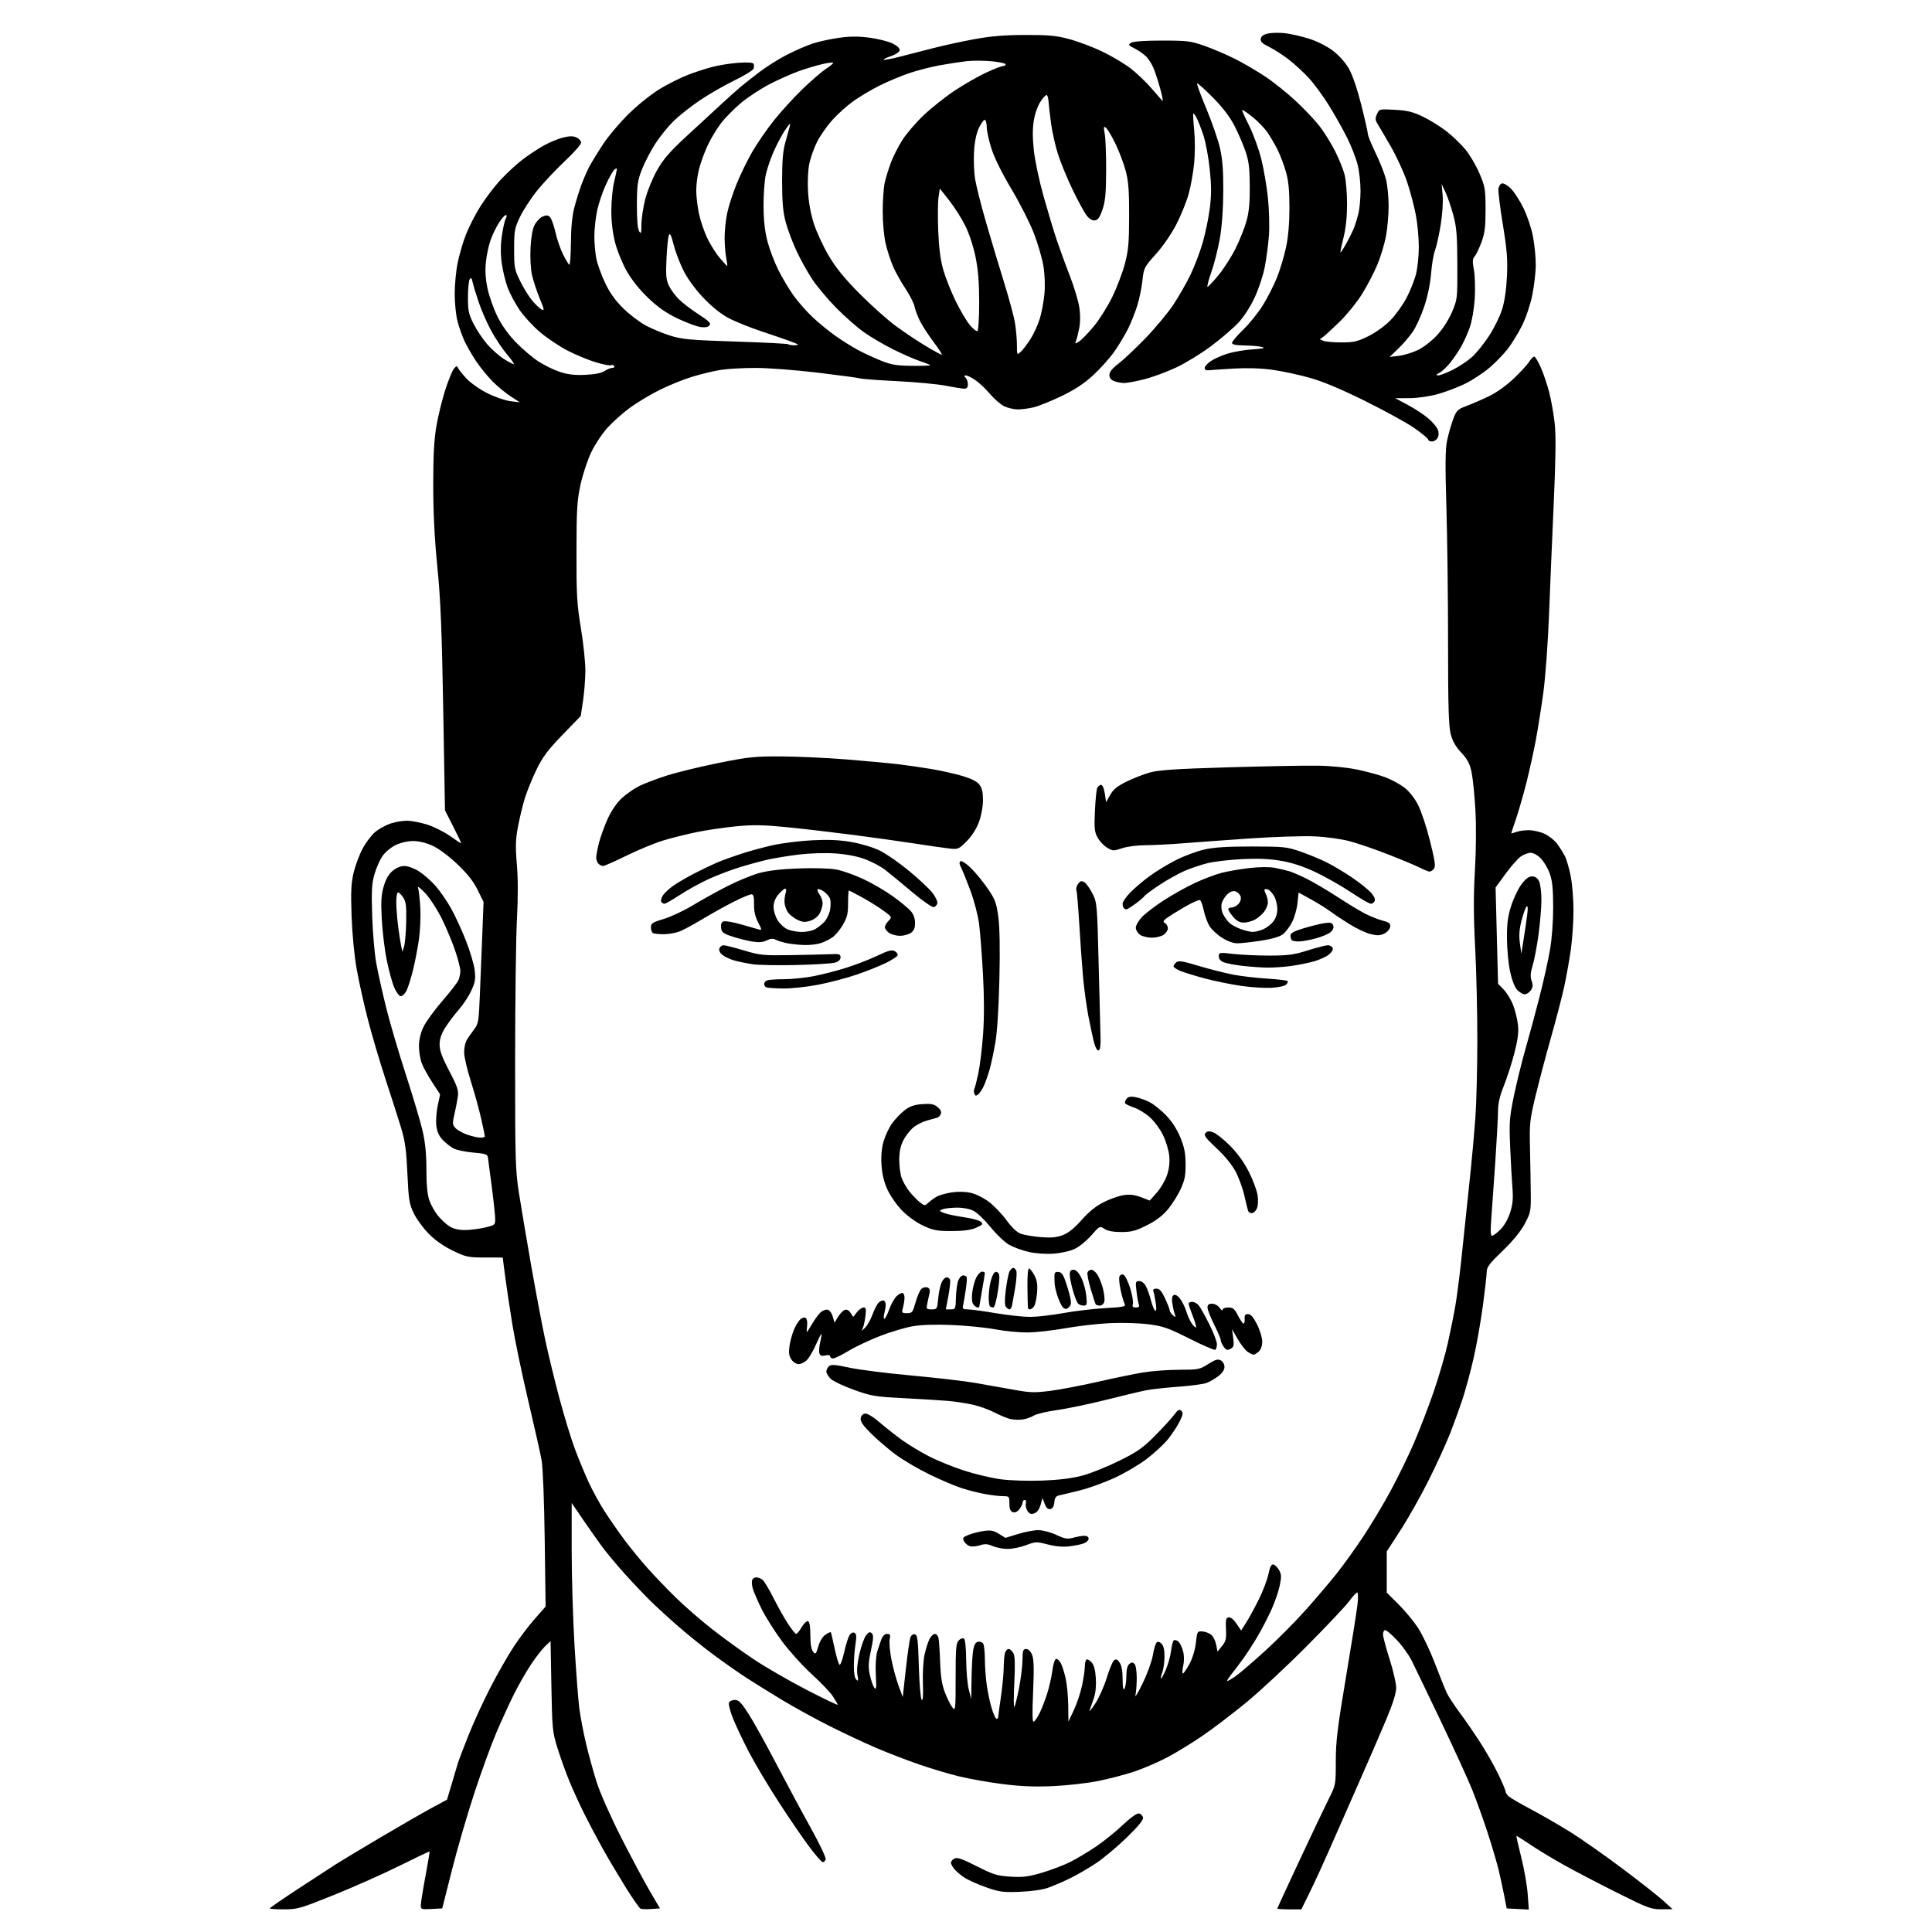 <svg version="1.1" xmlns="http://www.w3.org/2000/svg" xmlns:xlink="http://www.w3.org/1999/xlink" width="1024" height="1024" viewBox="0 0 1024 1024"><path stroke="none" fill="black" fill-rule="evenodd" d="M150.537,1012.0C146.392,1012.0 143.0,1011.769 143.0,1011.487C143.0,1011.205 149.675,1006.592 157.832,1001.237C165.99,995.882 175.026,989.996 177.913,988.158C180.799,986.32 191.562,979.849 201.831,973.778C212.099,967.707 224.195,960.742 228.711,958.301L236.921,953.861L239.521,945.181C240.951,940.406 242.376,935.6 242.687,934.5C242.999,933.4 245.48,926.875 248.201,920.0C250.921,913.125 256.227,901.552 259.99,894.282C263.753,887.012 269.286,877.337 272.285,872.782C275.284,868.227 280.313,861.575 283.461,858.0L289.185,851.5L288.71,816.0C288.438,795.668 287.737,777.723 287.07,774.0C286.43,770.425 283.227,756.154 279.953,742.286C276.68,728.419 272.888,710.194 271.526,701.786C270.165,693.379 268.464,682.004 267.746,676.508L266.439,666.517L256.97,666.507C248.149,666.497 246.986,666.249 240.0,662.881C235.136,660.535 230.639,657.373 227.204,653.882C224.292,650.922 220.721,646.025 219.27,643.0C216.908,638.076 216.558,635.877 215.931,622.0C215.372,609.645 214.709,604.776 212.659,598.0C211.244,593.325 207.571,581.85 204.496,572.5C201.421,563.15 197.156,548.742 195.018,540.482C192.88,532.222 190.179,520.072 189.016,513.482C187.793,506.546 186.666,494.762 186.341,485.5C185.891,472.7 186.105,468.121 187.409,462.603C188.306,458.81 190.461,453.038 192.199,449.778C193.937,446.518 196.94,442.546 198.873,440.953C200.806,439.36 204.406,437.368 206.872,436.528C209.338,435.688 213.254,435.0 215.573,435.0C217.892,435.0 222.674,435.891 226.201,436.98C229.727,438.069 235.194,440.769 238.35,442.98C241.507,445.191 244.24,447 244.424,447C244.609,447 242.755,443.062 240.304,438.25L235.849,429.5L234.92,376.0C234.186,333.745 233.531,317.876 231.806,300.5C230.31,285.435 229.622,271.723 229.621,257.0C229.621,241.329 230.079,232.86 231.31,225.763C232.239,220.408 234.338,211.847 235.974,206.739C237.61,201.631 239.664,196.563 240.537,195.476C241.812,193.891 242.24,193.782 242.705,194.927C243.024,195.711 245.021,198.238 247.144,200.541C249.296,202.875 254.212,206.342 258.252,208.375C262.238,210.381 267.75,212.293 270.5,212.624L275.5,213.226L270.68,210.091C268.029,208.366 263.734,204.828 261.135,202.228C258.536,199.627 254.601,194.8 252.389,191.5C250.178,188.2 247.376,183.346 246.162,180.714C244.949,178.081 243.291,173.374 242.478,170.254C241.665,167.133 241.0,160.605 241,155.748C241,150.89 241.713,143.447 242.585,139.208C243.457,134.969 245.407,128.306 246.919,124.403C248.431,120.5 251.876,113.762 254.575,109.431C257.275,105.1 262.171,98.683 265.456,95.172C268.741,91.66 273.919,86.891 276.964,84.573C280.009,82.254 284.975,78.961 288.0,77.253C291.025,75.545 295.664,73.604 298.309,72.94C301.882,72.043 303.745,72.019 305.559,72.845C306.902,73.457 308.0,74.711 308,75.633C308,76.554 304.131,80.939 299.401,85.378C294.672,89.816 288.074,96.834 284.739,100.974C281.403,105.113 277.285,111.425 275.587,115.0C272.745,120.984 272.5,122.336 272.5,132.018C272.5,141.841 272.712,142.963 275.708,149.018C277.472,152.583 280.319,157.191 282.036,159.257C283.752,161.323 285.997,163.463 287.024,164.013C288.66,164.888 288.537,164.153 286.035,158.086C284.464,154.276 282.631,148.709 281.961,145.715C281.262,142.591 280.933,136.485 281.189,131.386C281.477,125.654 282.25,121.331 283.366,119.207C284.318,117.395 286.186,115.417 287.518,114.81C289.321,113.988 290.307,114.01 291.371,114.893C292.157,115.546 293.504,119.194 294.364,123.001C295.224,126.808 297.06,132.158 298.445,134.891C299.829,137.623 301.308,140.071 301.731,140.331C302.154,140.591 302.543,135.335 302.595,128.652C302.658,120.657 303.277,114.276 304.403,110.0C305.345,106.425 306.992,101.117 308.061,98.204C309.131,95.291 310.955,91.048 312.114,88.776C313.274,86.503 316.645,80.966 319.606,76.47C322.58,71.953 328.95,64.477 333.842,59.762C338.97,54.818 346.01,49.287 350.577,46.614C354.912,44.076 361.393,40.888 364.98,39.531C368.566,38.173 374.2,36.345 377.5,35.468C380.8,34.592 386.924,33.618 391.109,33.304C395.923,32.943 398.954,33.117 399.362,33.777C399.716,34.35 399.732,35.535 399.396,36.409C399.061,37.283 394.447,40.11 389.143,42.69C383.839,45.27 375.599,50.02 370.831,53.244C366.063,56.469 359.807,61.426 356.927,64.261C354.048,67.095 349.718,72.465 347.306,76.194C344.894,79.922 341.727,86.017 340.268,89.737C337.937,95.679 337.609,97.956 337.564,108.5C337.53,116.231 337.943,121.211 338.725,122.5C339.772,124.225 339.943,123.732 339.97,118.91C339.986,115.835 340.892,109.834 341.981,105.573C343.071,101.312 345.884,94.427 348.231,90.274C351.551,84.4 354.931,80.474 363.437,72.611C369.453,67.05 377.796,59.35 381.978,55.5C386.16,51.65 390.886,47.417 392.48,46.092C394.074,44.768 398.386,41.36 402.064,38.519C405.741,35.678 412.294,31.513 416.625,29.264C420.956,27.015 427.2,24.271 430.5,23.166C433.8,22.06 440.212,20.649 444.75,20.03C450.851,19.198 455.132,19.197 461.182,20.025C465.682,20.641 471.111,22.036 473.245,23.125C475.729,24.392 477.014,25.686 476.813,26.72C476.641,27.608 474.559,28.981 472.187,29.771C469.816,30.562 468.077,31.411 468.324,31.658C468.571,31.905 472.312,31.218 476.637,30.133C480.962,29.047 488.955,26.993 494.4,25.569C499.845,24.144 509.745,21.985 516.4,20.769C525.315,19.141 532.448,18.551 543.5,18.53C556.081,18.505 559.871,18.871 567.0,20.799C571.675,22.063 579.552,25.057 584.505,27.452C589.457,29.847 596.119,33.833 599.309,36.309C602.499,38.786 607.385,43.442 610.167,46.656C612.949,49.87 615.619,52.922 616.101,53.439C616.583,53.955 616.066,51.088 614.952,47.068C613.838,43.048 612.246,38.132 611.415,36.143C610.584,34.155 608.914,31.465 607.702,30.166C606.491,28.868 603.733,26.899 601.572,25.792C597.951,23.935 597.795,23.69 599.572,22.639C600.778,21.927 606.933,21.503 616.0,21.508C629.328,21.516 631.146,21.744 638.487,24.331C642.88,25.879 650.08,28.955 654.487,31.167C658.894,33.38 666.1,37.581 670.5,40.503C674.9,43.425 682.225,49.284 686.779,53.522C691.332,57.759 697.019,63.776 699.416,66.891C701.813,70.006 705.452,75.846 707.502,79.869C709.552,83.892 711.847,89.504 712.603,92.342C713.358,95.179 713.974,102.225 713.971,108.0C713.968,114.962 713.33,121.027 712.078,126.0C711.039,130.125 710.318,133.633 710.474,133.796C710.63,133.958 712.081,131.708 713.697,128.796C715.314,125.883 717.148,122.15 717.772,120.5C718.396,118.85 719.389,115.609 719.979,113.298C720.569,110.987 721.074,105.56 721.103,101.239C721.131,96.918 720.414,90.526 719.509,87.033C718.604,83.541 716.054,77.086 713.843,72.688C711.632,68.291 707.373,60.732 704.379,55.891C701.384,51.05 696.627,44.565 693.809,41.481C690.99,38.397 686.127,33.906 683.002,31.502C679.877,29.097 675.205,26.102 672.619,24.846C669.064,23.118 667.989,22.076 668.209,20.568C668.408,19.205 669.608,18.323 672.0,17.782C673.925,17.346 677.975,17.261 681.0,17.592C684.025,17.924 689.777,19.233 693.782,20.501C698.106,21.871 703.245,24.455 706.435,26.863C709.718,29.342 713.017,33.034 714.919,36.358C716.841,39.719 719.363,47.086 721.516,55.633C723.432,63.242 725.0,70.174 725.0,71.037C725,71.9 726.831,76.393 729.07,81.021C731.308,85.649 733.783,91.908 734.57,94.928C735.356,97.949 736.0,104.336 736.0,109.122C736,113.908 735.354,121.2 734.565,125.327C733.775,129.453 731.741,136.164 730.044,140.24C728.347,144.316 724.763,151.217 722.08,155.575C719.397,159.934 714.119,166.522 710.351,170.216C706.583,173.911 702.6,177.591 701.5,178.395L699.5,179.857L701.5,180.668C702.6,181.115 706.882,181.484 711.015,181.49C717.499,181.499 719.445,181.05 725.21,178.214C729.069,176.316 734.009,172.766 736.902,169.811C739.658,166.996 743.495,161.684 745.428,158.005C747.361,154.326 749.631,148.675 750.472,145.448C751.312,142.22 752.0,135.674 752,130.9C752,126.127 751.296,118.511 750.436,113.977C749.576,109.442 747.515,101.63 745.855,96.616C744.196,91.602 740.288,83.076 737.169,77.668C734.051,72.261 730.846,66.79 730.047,65.511C728.856,63.605 728.817,62.697 729.832,60.47C731.059,57.776 731.141,57.757 739.285,58.194C745.868,58.547 748.813,59.264 754.108,61.801C757.743,63.542 763.365,67.023 766.601,69.536C769.837,72.049 774.404,76.444 776.751,79.302C779.098,82.161 782.445,87.875 784.189,92.0C787.128,98.951 787.361,100.341 787.372,111.0C787.382,120.405 786.983,123.58 785.184,128.43C783.974,131.692 782.35,135.067 781.576,135.93C780.445,137.191 780.371,138.584 781.198,143.0C781.764,146.025 781.971,152.775 781.659,158.0C781.325,163.575 780.244,169.946 779.041,173.42C777.913,176.676 775.79,181.401 774.322,183.92C772.855,186.439 770.272,190.231 768.582,192.346C766.893,194.462 764.383,196.806 763.005,197.556C761.074,198.608 760.907,198.929 762.279,198.96C763.257,198.982 766.758,197.637 770.058,195.971C773.359,194.305 777.922,191.267 780.199,189.221C782.476,187.174 786.512,182.18 789.168,178.123C791.825,174.066 794.942,167.766 796.095,164.123C797.447,159.852 798.378,153.594 798.715,146.5C799.141,137.532 798.744,132.479 796.563,119.141C795.092,110.143 794.026,101.597 794.194,100.149C794.364,98.684 795.22,97.381 796.124,97.209C797.017,97.04 799.14,98.294 800.841,99.995C802.542,101.696 805.53,106.331 807.48,110.294C809.431,114.257 811.695,121.027 812.513,125.338C813.331,129.649 813.994,136.399 813.987,140.338C813.98,144.277 813.135,151.564 812.11,156.531C811.044,161.694 808.743,168.547 806.736,172.531C804.805,176.364 801.488,181.804 799.363,184.619C797.238,187.435 792.8,192.044 789.5,194.861C786.2,197.679 780.35,201.526 776.5,203.41C772.65,205.293 766.096,207.772 761.936,208.917C757.503,210.138 751.295,211.012 746.936,211.029L739.5,211.058L746.175,214.619C749.846,216.577 754.72,219.78 757.005,221.737C759.291,223.693 761.575,226.382 762.081,227.712C762.667,229.255 762.625,230.832 761.965,232.065C761.396,233.129 760.045,234 758.965,234C757.884,234 757.0,233.562 757.0,233.026C757,232.49 753.786,229.795 749.857,227.036C745.928,224.277 734.116,217.768 723.607,212.572C710.572,206.126 701.163,202.189 694.0,200.183C688.225,198.565 679.312,196.669 674.192,195.971C668.219,195.155 660.875,194.936 653.692,195.359C647.537,195.721 641.6,196.126 640.5,196.259C639.303,196.403 638.5,195.914 638.5,195.04C638.5,194.237 639.996,192.571 641.825,191.339C643.654,190.107 647.704,188.323 650.825,187.374C653.946,186.426 659.875,185.431 664.0,185.163C669.391,184.812 670.797,184.468 669.0,183.937C667.625,183.531 663.462,183.155 659.75,183.1C655.008,183.03 653.0,182.622 653.0,181.729C653.0,181.029 655.665,177.884 658.923,174.738C662.181,171.593 666.878,165.752 669.361,161.76C671.844,157.767 675.221,151.125 676.864,147.0C678.507,142.875 680.658,135.675 681.644,131.0C682.823,125.41 683.435,118.22 683.429,110.0C683.424,100.792 682.929,95.788 681.551,91.0C680.523,87.425 678.567,82.25 677.206,79.5C675.845,76.75 673.41,72.573 671.795,70.218C670.181,67.862 666.581,64.135 663.797,61.934C661.013,59.733 658.576,58.091 658.382,58.285C658.188,58.479 659.835,62.206 662.042,66.569C664.249,70.931 667.156,78.901 668.503,84.28C669.849,89.66 671.455,99.11 672.072,105.28C672.689,111.451 672.904,120.325 672.548,125.0C672.193,129.675 671.206,137.1 670.356,141.5C669.506,145.9 667.093,153.189 664.995,157.697C662.72,162.585 659.226,167.983 656.34,171.069C653.678,173.916 647.225,179.452 642.0,183.372C636.775,187.293 628.45,192.405 623.5,194.734C618.55,197.063 610.941,199.875 606.59,200.984C602.24,202.093 597.431,203 595.905,203C594.379,203 591.976,202.561 590.565,202.025C588.829,201.365 588.0,200.3 588.0,198.73C588.0,197.134 589.502,195.265 592.82,192.735C595.472,190.713 601.898,184.658 607.102,179.279C612.306,173.901 618.931,165.946 621.825,161.601C624.719,157.257 628.843,150.057 630.991,145.601C633.138,141.146 636.056,133.467 637.477,128.537C638.897,123.607 640.582,115.43 641.222,110.365C642.112,103.321 642.106,98.477 641.197,89.756C640.543,83.485 639.059,75.463 637.899,71.928C636.739,68.392 635.129,64.221 634.321,62.657C633.514,61.093 632.682,59.985 632.473,60.194C632.264,60.403 632.477,64.382 632.946,69.037C633.424,73.774 633.416,81.463 632.928,86.5C632.449,91.45 631.116,98.858 629.966,102.961C628.816,107.065 625.872,114.302 623.423,119.044C620.85,124.026 616.287,130.644 612.613,134.723C606.458,141.557 606.233,141.999 605.524,148.624C605.121,152.387 603.886,158.399 602.781,161.983C601.675,165.567 599.419,171.2 597.767,174.5C596.116,177.8 592.809,183.258 590.419,186.628C588.029,189.998 583.019,195.556 579.287,198.979C574.476,203.391 569.589,206.598 562.5,209.998C557.0,212.636 550.388,215.29 547.807,215.897C545.226,216.504 541.469,217 539.458,217C537.447,217 534.244,216.261 532.34,215.357C530.436,214.454 527.06,211.558 524.838,208.923C522.616,206.288 519.132,202.978 517.096,201.566C515.059,200.155 512.764,199 511.996,199C510.91,199 510.867,199.267 511.8,200.2C512.46,200.86 513.0,202.435 513.0,203.7C513.0,205.298 512.416,206 511.088,206C510.036,206 505.649,205.305 501.338,204.455C497.027,203.605 485.398,202.508 475.496,202.018C465.594,201.527 456.819,200.882 455.996,200.585C455.173,200.287 445.013,198.909 433.418,197.522C421.823,196.135 406.973,195.003 400.418,195.008C393.863,195.012 385.575,195.48 382.0,196.047C378.425,196.615 371.691,198.23 367.036,199.637C362.381,201.044 354.506,204.228 349.536,206.713C344.566,209.198 337.482,213.457 333.793,216.178C330.104,218.899 324.815,223.61 322.04,226.646C319.265,229.682 315.382,235.52 313.41,239.62C311.439,243.719 308.872,251.444 307.706,256.786C305.858,265.254 305.58,269.835 305.543,292.5C305.505,315.391 305.787,320.234 307.903,333.0C309.224,340.975 310.284,351.102 310.258,355.504C310.233,359.906 309.669,367.106 309.006,371.504L307.8,379.5L298.122,389.5C290.312,397.57 287.647,401.141 284.311,408.0C282.038,412.675 279.252,419.539 278.121,423.252C276.989,426.966 275.364,433.736 274.51,438.297C273.247,445.034 273.141,448.739 273.944,458.045C274.581,465.431 274.598,475.717 273.991,487.0C273.473,496.625 273.038,530.293 273.025,561.817C273.002,614.161 273.173,620.244 274.99,631.938C276.085,638.98 278.979,656.163 281.421,670.121C283.862,684.079 287.251,702.025 288.95,710.0C290.649,717.975 294.092,732.15 296.601,741.5C299.111,750.85 302.76,762.775 304.712,768.0C306.663,773.225 309.954,781.173 312.025,785.663C314.096,790.152 317.924,797.127 320.532,801.163C323.14,805.198 327.779,811.875 330.841,816.0C333.903,820.125 339.46,826.928 343.191,831.118C346.921,835.308 353.771,842.442 358.411,846.971C363.051,851.501 371.72,859.017 377.674,863.675C383.628,868.333 393.551,875.505 399.724,879.613C405.898,883.721 418.385,890.924 427.474,895.621C436.563,900.317 444.0,903.889 444,903.558C444,903.228 442.846,901.213 441.436,899.082C440.025,896.951 434.991,891.675 430.247,887.357C425.504,883.039 418.441,875.23 414.553,870.003C410.664,864.776 405.778,857.049 403.695,852.831C401.611,848.614 399.502,843.75 399.007,842.024C398.512,840.298 398.356,838.236 398.66,837.443C398.965,836.649 399.953,836.014 400.857,836.032C401.761,836.049 403.23,836.619 404.121,837.298C405.013,837.977 407.657,842.35 409.997,847.016C412.337,851.682 415.813,857.862 417.723,860.75C419.632,863.638 421.556,866.0 421.998,866.0C422.441,866.0 423.753,864.389 424.914,862.421C426.076,860.453 427.583,859.029 428.263,859.257C429.088,859.534 429.5,862.003 429.5,866.679C429.5,871.314 429.989,874.276 430.943,875.428C432.263,877.021 432.501,876.778 433.722,872.589C434.537,869.794 436.034,867.369 437.56,866.369C438.936,865.467 440.193,864.903 440.352,865.115C440.511,865.327 441.394,869.075 442.314,873.444C443.234,877.813 444.387,881.787 444.875,882.275C445.392,882.792 446.454,880.056 447.418,875.722C448.329,871.63 449.664,867.474 450.385,866.488C451.188,865.39 452.191,865 452.972,865.482C453.916,866.066 454.036,867.595 453.433,871.385C452.985,874.198 452.592,879.291 452.559,882.701C452.522,886.608 452.991,889.383 453.828,890.201C454.929,891.278 455.037,890.856 454.464,887.737C454.021,885.327 454.415,881.243 455.56,876.383C456.543,872.208 458.137,867.826 459.103,866.646C460.476,864.968 461.125,864.762 462.084,865.704C463.05,866.655 462.952,868.561 461.618,874.735C460.249,881.069 460.136,883.536 461.023,887.671C461.625,890.481 462.689,893.56 463.386,894.514C464.436,895.949 464.578,894.784 464.208,887.749C463.943,882.684 464.244,877.685 464.955,875.375C465.611,873.244 466.619,870.263 467.195,868.75C467.845,867.043 468.985,866.0 470.201,866.0C471.819,866.0 472.054,866.48 471.551,868.766C471.217,870.287 471.613,875.026 472.43,879.298C473.247,883.569 474.941,889.862 476.193,893.282L478.47,899.5L480.077,885.0C480.961,877.025 482.019,869.462 482.428,868.193C482.884,866.776 483.813,866.009 484.835,866.204C486.285,866.481 486.565,868.682 487.0,883.214C487.275,892.394 487.95,900.356 488.5,900.907C489.167,901.575 489.387,898.675 489.162,892.205C488.975,886.867 489.365,880.025 490.028,877.0C490.691,873.975 491.868,870.263 492.642,868.75C493.417,867.237 494.706,866.0 495.507,866.0C496.307,866.0 497.177,867.013 497.44,868.25C497.703,869.487 498.089,875.225 498.297,881.0C498.578,888.769 499.254,892.985 500.895,897.209C502.115,900.349 503.878,903.863 504.813,905.017C506.427,907.011 506.512,906.212 506.506,889.098C506.501,873.666 506.737,870.842 508.154,869.422C509.064,868.51 510.301,868.068 510.904,868.441C511.578,868.857 512.037,873.237 512.096,879.809C512.149,885.689 512.77,892.75 513.477,895.5L514.762,900.5L514.939,889.5C515.036,883.45 515.434,876.705 515.823,874.511C516.312,871.753 517.106,870.411 518.395,870.162C519.421,869.965 520.645,870.41 521.115,871.152C521.585,871.893 521.985,875.65 522.004,879.5C522.024,883.35 522.494,889.65 523.049,893.5C523.605,897.35 524.803,902.862 525.712,905.75C526.621,908.638 527.733,911.0 528.183,911.0C528.632,911.0 529.009,910.663 529.019,910.25C529.03,909.837 529.691,905.0 530.488,899.5C531.285,894.0 531.957,887.025 531.982,884.0C532.007,880.975 532.299,877.487 532.63,876.25C532.962,875.013 533.84,874.0 534.581,874.0C535.323,874.0 536.459,874.99 537.107,876.2C537.945,877.766 538.089,882.287 537.607,891.902C537.234,899.328 537.238,905.095 537.616,904.717C537.994,904.339 539.111,899.861 540.099,894.765C541.086,889.669 541.918,882.913 541.947,879.75C541.993,874.809 542.264,874.0 543.879,874.0C545.03,874.0 546.246,875.18 547.02,877.048C547.969,879.339 548.105,884.214 547.568,896.653C547.057,908.49 547.163,913.017 547.941,912.537C548.539,912.167 549.89,910.176 550.943,908.111C551.996,906.047 553.792,901.465 554.934,897.929C556.076,894.393 557.346,888.837 557.755,885.583C558.165,882.328 559.036,879.487 559.691,879.269C560.347,879.051 561.533,880.139 562.327,881.686C563.122,883.234 564.296,887.046 564.938,890.158C565.579,893.27 566.143,899.57 566.192,904.158L566.28,912.5L569.163,906.392C570.748,903.032 572.702,897.182 573.505,893.392C574.308,889.601 574.973,885.064 574.983,883.309C574.992,881.554 575.39,879.877 575.866,879.583C576.343,879.288 577.561,879.962 578.573,881.08C579.828,882.468 580.542,885.142 580.819,889.501C581.08,893.604 580.687,897.429 579.719,900.194C578.89,902.562 577.901,905.4 577.522,906.5C577.143,907.6 578.462,906.025 580.454,903.0C582.446,899.975 585.197,893.831 586.569,889.347C587.94,884.862 589.683,880.678 590.441,880.049C591.519,879.154 592.167,879.4 593.41,881.175C594.464,882.68 595.005,885.645 595.015,889.973C595.026,894.556 595.319,896.053 596.0,895.0C596.533,894.175 596.976,891.193 596.985,888.372C596.995,884.987 597.524,882.81 598.542,881.965C599.747,880.965 600.35,880.949 601.292,881.891C601.976,882.574 602.5,885.786 602.5,889.299C602.5,892.709 602.183,896.85 601.795,898.5C601.407,900.15 603.117,897.347 605.594,892.271C608.071,887.196 610.515,880.479 611.025,877.345C611.535,874.211 612.416,871.184 612.983,870.617C613.691,869.909 614.524,870.095 615.639,871.211C616.751,872.322 617.247,874.522 617.21,878.168C617.18,881.101 616.658,884.8 616.05,886.389C615.442,887.977 615.12,889.454 615.336,889.669C615.551,889.885 616.713,887.769 617.918,884.968C619.123,882.168 620.374,877.641 620.697,874.909C621.021,872.177 621.691,869.691 622.187,869.385C622.682,869.078 623.74,869.369 624.537,870.03C625.334,870.692 626.448,872.95 627.013,875.049C627.669,877.483 627.71,880.337 627.127,882.932C626.624,885.169 626.543,887.0 626.947,887.0C627.351,887.0 628.906,884.752 630.401,882.004C632.05,878.976 633.4,874.546 633.83,870.754C634.524,864.644 634.606,864.505 637.392,864.705C638.96,864.818 641.079,865.667 642.102,866.592C643.124,867.517 644.26,869.871 644.627,871.823L645.292,875.371L647.693,872.436C649.735,869.938 650.049,868.608 649.797,863.52C649.551,858.579 649.791,857.484 651.174,857.212C652.203,857.009 653.809,858.297 655.342,860.552L657.835,864.222L660.592,859.861C662.108,857.462 665.11,851.937 667.262,847.582C669.415,843.227 671.682,837.25 672.301,834.3C673.112,830.433 673.846,829.016 674.929,829.225C675.755,829.384 677.108,830.72 677.935,832.194C679.199,834.445 679.249,835.78 678.251,840.539C677.597,843.655 675.595,849.421 673.801,853.352C672.007,857.283 668.824,863.425 666.728,867.0C664.632,870.575 661.368,875.676 659.475,878.335C657.582,880.995 654.638,884.932 652.932,887.085C651.227,889.238 650.119,891.0 650.469,891.0C650.819,891.0 652.713,889.908 654.677,888.573C656.641,887.239 663.615,881.276 670.175,875.323C676.734,869.371 686.624,859.419 692.151,853.209C697.679,846.999 705.127,838.224 708.701,833.709C712.276,829.194 718.525,820.485 722.588,814.355C726.652,808.226 733.131,797.401 736.988,790.299C740.845,783.198 746.435,771.741 749.412,764.838C752.389,757.936 757.074,745.776 759.823,737.817C762.573,729.858 765.97,718.205 767.373,711.923C768.776,705.64 770.58,696.675 771.381,692.0C772.183,687.325 773.557,676.75 774.434,668.5C775.312,660.25 776.472,649.225 777.013,644.0C777.554,638.775 778.664,628.2 779.48,620.5C780.296,612.8 781.42,600.2 781.978,592.5C782.535,584.8 783.002,566.35 783.014,551.5C783.027,536.65 782.505,514.375 781.856,502.0C780.991,485.517 780.958,474.686 781.733,461.5C782.365,450.766 782.47,437.803 781.995,429.386C781.557,421.623 780.652,412.623 779.985,409.386C779.028,404.737 777.876,402.538 774.506,398.921C771.455,395.646 769.849,392.796 768.869,388.921C767.817,384.754 767.5,373.671 767.5,341.0C767.5,317.625 767.104,285.225 766.62,269.0C765.947,246.451 766.033,238.086 766.985,233.5C767.671,230.2 769.103,225.161 770.168,222.302C771.973,217.457 772.472,216.967 777.519,215.079C780.497,213.965 785.879,211.617 789.479,209.861C793.261,208.017 798.706,204.1 802.375,200.585C805.868,197.238 809.514,193.263 810.478,191.75C811.441,190.238 812.653,189 813.17,189.0C813.687,189 815.256,191.587 816.657,194.75C818.057,197.912 820.07,203.875 821.13,208.0C822.19,212.125 823.495,219.55 824.029,224.5C824.718,230.882 824.569,243.101 823.518,266.5C822.703,284.65 821.575,311.425 821.011,326.0C820.447,340.575 819.098,359.025 818.013,367.0C816.929,374.975 815.11,386.45 813.971,392.5C812.832,398.55 810.592,408.675 808.994,415.0C807.396,421.325 804.943,429.841 803.544,433.925C802.145,438.009 801,441.485 801,441.65C801,441.815 802.154,441.512 803.565,440.975C804.976,440.439 808.013,440.01 810.315,440.022C812.617,440.034 816.352,440.885 818.616,441.913C820.88,442.941 823.864,445.294 825.248,447.141C826.632,448.989 828.52,451.994 829.443,453.819C830.367,455.645 831.77,460.522 832.561,464.657C833.353,468.792 833.992,476.974 833.982,482.838C833.972,488.702 833.321,498.02 832.535,503.545C831.749,509.07 830.179,517.845 829.045,523.045C827.911,528.245 824.754,540.375 822.029,550.0C819.304,559.625 815.616,573.575 813.833,581.0C810.83,593.505 810.616,595.532 810.919,608.5C811.1,616.2 811.29,627.0 811.341,632.5C811.43,642.022 811.275,642.798 808.083,648.742C805.91,652.788 801.788,657.808 796.365,663.014C789.699,669.414 788.0,671.626 788,673.906C788,675.48 787.092,683.575 785.982,691.895C784.872,700.215 782.658,712.755 781.063,719.761C779.468,726.768 776.824,736.55 775.188,741.5C773.552,746.45 770.534,754.775 768.482,760.0C766.429,765.225 761.377,776.25 757.254,784.5C753.132,792.75 746.438,804.632 742.379,810.905L735,822.31L735,833.221L735.0,844.132L741.25,850.317C744.688,853.719 749.389,859.427 751.697,863.001C754.006,866.575 757.963,874.9 760.491,881.5C763.018,888.1 765.804,895.075 766.68,897.0C767.556,898.925 770.626,903.65 773.501,907.5C776.376,911.35 781.322,918.521 784.49,923.436C787.659,928.351 791.995,935.977 794.126,940.383C796.257,944.789 798,948.911 798.0,949.542C798.0,950.173 798.788,951.367 799.75,952.195C800.712,953.023 806.0,956.086 811.5,959.001C817.0,961.915 826.225,967.234 832.0,970.819C837.775,974.405 850.15,983.072 859.5,990.079C868.85,997.086 878.75,1004.864 881.5,1007.365L886.5,1011.91L880.608,1011.955C875.155,1011.997 873.398,1011.34 857.008,1003.141C847.269,998.268 834.62,991.667 828.9,988.472C823.18,985.276 815.258,980.488 811.295,977.831C807.332,975.174 803.937,973.0 803.749,973.0C803.562,973.0 804.689,978.062 806.253,984.25C807.818,990.438 809.37,999.237 809.702,1003.804L810.305,1012.109L804.443,1011.804L798.582,1011.5L797.318,1005.0C796.622,1001.425 795.31,995.353 794.401,991.506C793.493,987.66 790.845,978.66 788.519,971.506C786.192,964.353 782.472,954.0 780.252,948.5C778.033,943.0 770.515,926.575 763.546,912.0C756.578,897.425 749.666,883.072 748.188,880.104C746.71,877.137 743.233,872.299 740.463,869.354C737.693,866.41 734.88,864.0 734.213,864.0C733.546,864.0 733.008,865.013 733.018,866.25C733.029,867.487 734.604,873.408 736.518,879.407C738.433,885.406 740,892.221 740.0,894.552C740,897.42 738.259,902.946 734.615,911.645C731.653,918.715 724.852,934.4 719.502,946.5C714.152,958.6 707.316,974.125 704.311,981.0C701.306,987.875 696.798,997.663 694.293,1002.75L689.739,1012.0L683.37,1012.0C679.866,1012.0 677.0,1011.817 677.0,1011.594C677,1011.37 682.337,999.783 688.86,985.844C695.383,971.905 702.358,957.249 704.36,953.275C707.969,946.112 708,945.942 708.0,933.522C708.0,922.993 708.865,915.848 713.419,888.747C716.399,871.011 719.144,853.688 719.517,850.25C719.891,846.812 719.815,844.014 719.348,844.031C718.882,844.048 716.925,846.185 715.0,848.781C713.075,851.376 702.95,862.096 692.5,872.601C682.05,883.107 667.702,896.467 660.616,902.29C653.53,908.113 643.172,916.01 637.597,919.84C632.022,923.669 623.501,928.89 618.661,931.443C613.821,933.996 605.955,937.387 601.18,938.979C596.406,940.571 587.775,942.823 582.0,943.984C576.225,945.145 565.425,946.359 558.0,946.683C548.188,947.11 540.892,946.81 531.291,945.582C524.025,944.653 513.675,942.82 508.291,941.509C502.906,940.198 493.297,937.324 486.937,935.123C480.578,932.922 470.5,929.04 464.544,926.496C458.587,923.951 447.565,918.79 440.052,915.026C432.538,911.262 421.015,904.936 414.445,900.969C407.875,897.003 399.35,891.705 395.5,889.197C391.65,886.689 384.225,881.499 379.0,877.663C373.775,873.827 365.225,866.978 360.0,862.442C354.775,857.907 347.8,851.53 344.5,848.271C341.2,845.012 335.087,838.555 330.915,833.923C326.743,829.29 321.352,822.8 318.935,819.5C316.518,816.2 311.944,809.703 308.77,805.063L303.0,796.625L303.0,821.722C303.0,835.525 303.679,858.222 304.508,872.159C305.337,886.097 306.484,901.1 307.055,905.5C307.626,909.9 309.212,918.225 310.579,924.0C311.946,929.775 314.486,939.0 316.222,944.5C318.022,950.199 323.531,962.672 329.031,973.5C334.339,983.95 341.182,996.775 344.238,1002.0L349.794,1011.5L345.274,1011.81C342.788,1011.98 340.212,1011.911 339.548,1011.657C338.885,1011.402 335.182,1006.088 331.319,999.847C327.456,993.606 322.039,984.45 319.281,979.5C316.523,974.55 312.236,966.45 309.755,961.5C307.273,956.55 303.673,948.675 301.754,944.0C299.835,939.325 297.008,931.45 295.472,926.5C292.818,917.951 292.657,916.305 292.246,893.652L291.813,869.805L288.836,872.652C287.198,874.219 283.78,878.65 281.24,882.5C278.7,886.35 274.669,893.428 272.283,898.228C269.896,903.028 265.77,912.03 263.115,918.232C260.459,924.434 255.243,938.732 251.523,950.004C247.804,961.276 242.429,979.724 239.579,990.999L234.397,1011.5L228.698,1011.8C223.325,1012.083 223.002,1011.969 223.029,1009.8C223.045,1008.535 224.149,1001.666 225.482,994.536C226.815,987.406 227.8,981.467 227.672,981.339C227.544,981.21 220.434,984.588 211.873,988.846C203.311,993.103 187.704,1000.055 177.19,1004.293C159.241,1011.53 157.614,1012.0 150.537,1012.0zM540.5,1002.699C531.471,1003.046 529.712,1002.803 522.378,1000.201C517.911,998.616 512.736,996.274 510.878,994.998C509.02,993.722 506.723,991.738 505.772,990.589C504.822,989.44 504.034,987.953 504.022,987.285C504.01,986.617 504.837,985.623 505.859,985.075C507.319,984.294 509.857,985.164 517.664,989.121C526.491,993.595 528.503,994.219 535.555,994.666C542.164,995.084 544.979,994.733 552.297,992.575C557.135,991.149 563.885,988.573 567.297,986.851C570.708,985.13 576.784,981.506 580.798,978.798C584.811,976.09 591.205,970.941 595.006,967.356C599.319,963.287 602.585,960.966 603.696,961.18C604.676,961.369 605.637,962.351 605.832,963.364C606.074,964.62 603.291,968.01 597.063,974.046C592.045,978.908 584.759,985.001 580.872,987.585C576.985,990.169 570.811,993.748 567.152,995.538C563.494,997.328 558.25,999.585 555.5,1000.554C552.474,1001.62 546.552,1002.467 540.5,1002.699zM436.07,987.0C435.523,987.0 432.321,983.336 428.953,978.857C425.585,974.379 418.278,963.691 412.714,955.107C407.15,946.523 400.024,934.55 396.878,928.5C393.733,922.45 389.95,914.462 388.473,910.749C386.995,907.036 386.046,903.324 386.362,902.499C386.678,901.675 388.079,901.0 389.475,901.0C391.531,901.0 392.898,902.378 396.671,908.25C399.233,912.237 405.8,924.05 411.263,934.5C416.727,944.95 425.019,960.38 429.691,968.788C434.362,977.197 437.932,984.734 437.624,985.538C437.315,986.342 436.616,987.0 436.07,987.0zM534.0,820.96C531.525,820.939 527.962,820.254 526.082,819.439C523.4,818.274 521.952,818.191 519.348,819.05C517.524,819.652 515.124,819.857 514.015,819.505C512.905,819.153 511.525,817.982 510.948,816.903C510.042,815.209 510.35,814.752 513.199,813.565C515.015,812.809 518.619,811.874 521.208,811.488C525.085,810.91 526.535,811.167 529.414,812.947L532.911,815.108L539.561,813.054C543.218,811.924 548.076,811.004 550.355,811.01C552.66,811.015 556.887,812.131 559.876,813.522C564.446,815.65 565.795,815.874 568.876,815.018C570.869,814.464 573.513,814.009 574.75,814.006C576.102,814.002 577.0,814.609 577.0,815.525C577.0,816.363 575.848,817.488 574.439,818.023C573.03,818.559 569.543,819.268 566.689,819.599C563.312,819.991 559.334,819.637 555.299,818.586C549.369,817.041 548.868,817.058 543.799,818.985C540.885,820.093 536.475,820.982 534.0,820.96zM548.277,802.093C546.58,802.721 545.719,802.437 544.638,800.893C543.859,799.781 543.449,798 543.727,796.935C544.006,795.871 543.731,795.0 543.117,795.0C542.502,795.0 542.0,795.625 542.0,796.389C542.0,797.153 541.209,798.756 540.241,799.95C539.08,801.385 537.891,801.895 536.741,801.454C535.499,800.977 535.0,799.671 535.0,796.893C535.0,793.152 534.871,793.0 531.684,793.0C529.86,793.0 525.697,792.527 522.434,791.949C519.17,791.371 513.575,789.975 510.0,788.846C506.425,787.717 498.55,784.374 492.5,781.417C486.45,778.46 478.35,773.68 474.5,770.796C470.65,767.911 464.881,762.956 461.679,759.785C457.417,755.563 455.944,753.413 456.179,751.759C456.373,750.393 457.29,749.396 458.5,749.236C459.718,749.075 462.799,750.949 466.383,754.03C469.618,756.812 475.048,761.074 478.45,763.501C481.851,765.928 488.204,769.744 492.567,771.98C496.93,774.216 505.235,777.58 511.023,779.456C516.81,781.331 525.534,783.396 530.408,784.044C535.44,784.714 544.938,785.015 552.385,784.741C561.18,784.417 568.135,783.562 573.5,782.145C577.9,780.983 586.671,777.479 592.992,774.36C602.731,769.552 605.637,767.529 612.048,761.094C616.209,756.917 620.784,751.925 622.216,750.0C624.315,747.179 625.07,746.742 626.11,747.75C627.16,748.767 627.015,749.788 625.331,753.25C624.193,755.587 621.455,759.784 619.246,762.575C617.038,765.366 611.772,770.252 607.544,773.434C603.317,776.616 595.503,781.174 590.179,783.563C584.856,785.953 576.9,788.811 572.5,789.915C568.1,791.019 563.291,792.166 561.813,792.464C559.654,792.9 559.065,793.643 558.813,796.245C558.603,798.419 557.907,799.596 556.695,799.826C555.439,800.064 554.534,799.225 553.719,797.068L552.549,793.968L551.525,797.619C550.884,799.904 549.668,801.579 548.277,802.093zM542.0,752.354C540.075,752.63 537.068,752.502 535.318,752.068C533.567,751.635 529.847,750.084 527.051,748.622C524.255,747.16 519.162,745.324 515.734,744.543C512.305,743.762 506.35,742.848 502.5,742.514C498.65,742.179 488.075,741.524 479.0,741.059C463.711,740.275 461.774,739.951 452.605,736.644C447.163,734.682 441.65,732.081 440.355,730.864C439.06,729.647 438.0,727.885 438.0,726.948C438.0,726.011 438.646,724.709 439.435,724.054C440.557,723.123 442.911,723.305 450.217,724.888C455.357,726.002 470.124,727.871 483.032,729.042C495.939,730.214 511.225,731.99 517.0,732.989C522.775,733.988 531.919,735.612 537.32,736.596C545.871,738.156 548.359,738.233 556.588,737.194C561.785,736.537 573.116,734.382 581.768,732.403C590.421,730.425 601.325,728.177 606.0,727.407C610.675,726.637 619.249,726.006 625.054,726.004C635.067,726 635.852,725.846 640.353,722.991C644.149,720.584 645.488,720.191 647.049,721.026C648.156,721.619 649.0,723.114 649.0,724.484C649.0,726.033 647.834,727.788 645.746,729.38C643.956,730.746 641.164,732.367 639.543,732.984C637.921,733.6 631.173,734.505 624.547,734.994C617.921,735.483 610.244,736.328 607.486,736.871C604.728,737.414 595.196,739.688 586.304,741.923C577.412,744.159 565.672,746.612 560.215,747.375C554.758,748.138 549.215,749.457 547.897,750.307C546.578,751.157 543.925,752.078 542.0,752.354zM423.349,723.0C421.997,723.0 420.37,721.969 419.409,720.502C418.166,718.604 417.94,716.862 418.469,713.252C418.852,710.638 419.955,706.7 420.92,704.5C421.885,702.3 423.403,699.899 424.294,699.164C425.184,698.429 426.425,698.145 427.052,698.532C427.683,698.922 428.015,700.745 427.796,702.618C427.579,704.478 427.517,706.0 427.659,706.0C427.8,706.0 429.064,704.041 430.467,701.647C431.87,699.253 433.88,696.513 434.935,695.559C435.989,694.605 437.656,693.98 438.64,694.169C439.656,694.365 440.833,695.924 441.364,697.775L442.3,701.036L444.156,697.985C445.176,696.306 446.764,694.644 447.683,694.291C448.776,693.872 449.854,694.4 450.792,695.814L452.229,697.978L454.187,695.489C455.264,694.12 456.846,693.0 457.703,693.0C458.95,693.0 459.157,693.847 458.741,697.25C458.455,699.587 457.884,702.4 457.471,703.5L456.722,705.5L458.704,703.5C459.794,702.4 461.472,699.354 462.432,696.732C463.393,694.109 464.866,691.277 465.706,690.437C466.545,689.598 467.742,689.089 468.366,689.307C468.99,689.524 469.471,690.557 469.435,691.601C469.399,692.646 469.053,694.737 468.666,696.25C468.279,697.763 468.315,699.0 468.746,699.0C469.178,699.0 470.33,696.75 471.306,694.001C472.283,691.251 474.055,688.095 475.246,686.986C476.436,685.877 477.88,685.133 478.455,685.333C479.03,685.532 479.459,686.776 479.408,688.098C479.357,689.419 478.971,691.737 478.55,693.25C477.839,695.801 477.996,696.0 480.728,696.0C483.466,696.0 483.786,695.59 485.297,690.155C486.191,686.94 487.609,683.739 488.448,683.043C489.288,682.346 490.703,682.056 491.593,682.397C492.668,682.81 493.039,683.771 492.695,685.259C492.411,686.492 491.878,688.962 491.51,690.75C490.876,693.831 490.994,694.0 493.782,694.0C496.633,694.0 496.738,693.826 497.255,688.25C497.548,685.087 498.358,681.263 499.054,679.75C499.751,678.237 500.938,677.0 501.692,677.0C502.446,677.0 503.283,677.574 503.552,678.275C503.821,678.976 503.426,682.801 502.675,686.775L501.309,694.0L503.904,693.997C506.404,693.994 506.506,693.762 506.662,687.747C506.751,684.311 507.303,680.263 507.887,678.75C508.472,677.237 509.61,676.0 510.416,676.0C511.222,676.0 512.086,676.337 512.336,676.75C512.586,677.163 512.385,680.2 511.89,683.5C511.396,686.8 510.759,690.513 510.476,691.75C510.032,693.691 510.367,694.0 512.915,694.0C514.539,694.0 521.185,694.898 527.684,695.995C534.183,697.092 542.425,697.987 546.0,697.983C549.575,697.98 557.45,697.076 563.5,695.974C569.55,694.873 579.543,693.687 585.707,693.339C595.561,692.783 596.812,692.514 596.071,691.104C595.608,690.222 594.665,686.951 593.975,683.836C593.285,680.721 592.991,677.466 593.322,676.603C593.671,675.694 594.568,675.281 595.454,675.621C596.295,675.944 597.895,679.158 599.009,682.763C600.122,686.369 600.771,690.147 600.449,691.16C600.004,692.562 600.383,693.0 602.04,693.0C603.613,693.0 604.046,692.562 603.606,691.415C603.271,690.543 602.711,687.393 602.361,684.415C601.768,679.37 601.869,679.0 603.837,679.0C605.147,679.0 606.508,680.081 607.422,681.849C608.232,683.416 609.424,686.799 610.071,689.366C610.717,691.933 611.701,694.315 612.258,694.659C612.923,695.07 613.025,693.65 612.554,690.515C612.161,687.891 611.602,685.127 611.313,684.372C610.967,683.471 611.525,683.0 612.939,683.0C614.559,683.0 615.697,684.299 617.536,688.25C618.881,691.138 619.985,694.007 619.99,694.628C619.996,695.248 620.759,696.373 621.687,697.128C623.173,698.336 623.292,698.281 622.685,696.663C622.306,695.652 621.723,693.121 621.39,691.038C620.982,688.487 621.2,686.995 622.058,686.464C622.871,685.962 624.095,686.635 625.444,688.327C626.606,689.784 628.126,692.894 628.823,695.238C629.52,697.582 630.96,700.625 632.023,702.0C633.086,703.375 633.966,703.954 633.978,703.287C633.99,702.62 633.1,699.791 632.0,697.0C630.9,694.209 630.0,691.493 630.0,690.963C630.0,690.433 630.83,690.0 631.845,690.0C632.86,690.0 634.385,690.788 635.235,691.75C636.085,692.712 638.629,697.203 640.89,701.728C643.15,706.253 645.0,711.064 645.0,712.419C645.0,713.774 644.609,715.123 644.132,715.418C643.655,715.713 637.467,713.04 630.382,709.479C619.002,703.758 616.45,702.87 608.5,701.87C603.479,701.238 594.415,700.987 588.0,701.302C581.675,701.613 571.1,702.837 564.5,704.022C557.9,705.207 548.9,706.2 544.5,706.228C540.1,706.256 532.45,705.51 527.5,704.569C522.55,703.629 512.27,702.601 504.656,702.286C495.561,701.91 488.356,702.141 483.656,702.96C479.72,703.646 471.966,705.964 466.424,708.112C460.882,710.259 453.369,713.812 449.729,716.008C446.088,718.204 442.41,720.0 441.555,720.0C440.7,720.0 440.0,719.501 440.0,718.892C440.0,718.206 439.038,718.025 437.478,718.416C435.664,718.872 434.781,718.593 434.333,717.424C433.99,716.53 434.162,713.819 434.716,711.4C435.269,708.98 435.554,707.0 435.349,707.0C435.143,707.0 433.832,709.583 432.436,712.74C431.04,715.897 428.942,719.497 427.775,720.74C426.607,721.983 424.615,723.0 423.349,723.0zM664.394,718.0C663.872,718.0 662.436,717.293 661.202,716.429C659.969,715.565 657.619,712.528 655.981,709.679L653.002,704.5L653.623,709.149C654.161,713.179 653.969,713.946 652.181,714.903C650.464,715.822 649.857,715.634 648.559,713.781C647.702,712.557 647.0,710.969 647.0,710.253C647.0,709.536 645.425,705.823 643.5,702.0C641.575,698.177 640.0,694.139 640.0,693.025C640.0,691.544 640.657,691.0 642.443,691.0C643.835,691.0 645.557,691.957 646.443,693.223C647.299,694.445 648.0,694.895 648.0,694.223C648.0,693.533 649.298,693.0 650.98,693.0C653.441,693.0 654.309,693.685 655.965,696.932C657.069,699.095 658.401,701.13 658.927,701.455C659.461,701.785 659.798,700.823 659.691,699.273C659.542,697.103 659.935,696.5 661.5,696.5C662.917,696.5 664.302,698.083 666.25,701.929C667.763,704.915 669.0,709.008 669.0,711.024C669.0,713.306 668.309,715.315 667.171,716.345C666.165,717.255 664.916,718.0 664.394,718.0zM535.103,694.0C534.631,694.0 533.771,693.428 533.191,692.73C532.464,691.854 532.441,689.01 533.115,683.576C533.654,679.24 534.539,674.862 535.082,673.846C535.626,672.831 536.519,672.0 537.067,672.0C537.614,672.0 538.338,672.718 538.675,673.595C539.011,674.472 538.751,678.409 538.097,682.345C537.443,686.28 536.695,690.513 536.435,691.75C536.175,692.987 535.576,694.0 535.103,694.0zM545.878,694.0C545.395,694.0 544.926,693.663 544.836,693.25C544.745,692.837 544.625,687.885 544.567,682.244C544.501,675.698 544.832,672.102 545.482,672.303C546.042,672.477 547.316,674.167 548.313,676.06C549.675,678.645 550.008,680.938 549.654,685.287C549.395,688.47 548.637,691.733 547.969,692.537C547.301,693.342 546.36,694.0 545.878,694.0zM565.329,693.724C564.763,693.912 563.789,693.45 563.163,692.697C562.538,691.944 561.386,689.51 560.602,687.289C559.818,685.068 559.089,681.956 558.983,680.375C558.876,678.794 558.836,676.681 558.894,675.68C558.969,674.402 559.649,673.956 561.184,674.18C562.96,674.44 563.826,675.978 565.823,682.418C567.517,687.885 567.98,690.808 567.317,691.859C566.789,692.696 565.894,693.535 565.329,693.724zM518.122,693.0C517.64,693.0 516.678,692.317 515.985,691.482C515.149,690.474 514.922,688.309 515.309,685.036C515.63,682.325 516.604,678.733 517.472,677.054C518.341,675.374 519.715,674.0 520.526,674.0C521.337,674.0 521.999,674.337 521.999,674.75C521.998,675.163 521.323,679.325 520.5,684.0C519.677,688.675 519.002,692.612 519.001,692.75C519.001,692.888 518.605,693.0 518.122,693.0zM526.457,693.0C525.839,693.0 525.033,692.7 524.667,692.333C524.3,691.967 524.011,689.829 524.024,687.583C524.037,685.337 524.452,681.757 524.946,679.628C525.44,677.498 526.33,675.27 526.922,674.678C527.693,673.907 528.316,673.916 529.108,674.708C529.92,675.52 529.863,678.121 528.899,684.408C528.146,689.318 527.099,693.0 526.457,693.0zM574.262,692.0C573.153,692.0 571.794,691.438 571.243,690.75C570.692,690.062 569.512,686.956 568.621,683.846C567.729,680.736 567.0,677.024 567.0,675.596C567.0,673.676 567.515,673.0 568.98,673.0C570.293,673.0 571.668,674.39 573.065,677.128C574.223,679.398 575.42,683.673 575.725,686.628C576.232,691.532 576.104,692.0 574.262,692.0zM582.942,692.0C581.939,692.0 580.929,691.663 580.698,691.25C580.467,690.837 579.287,687.186 578.076,683.136C576.864,679.086 576.113,675.149 576.405,674.386C576.698,673.624 577.616,673.0 578.446,673.0C579.275,673.0 580.714,674.161 581.644,675.58C582.574,676.998 583.9,680.341 584.592,683.008C585.284,685.675 585.606,688.79 585.308,689.929C585.01,691.069 583.947,692.0 582.942,692.0zM558.496,664.451C554.169,664.768 549.078,664.414 545.15,663.524C541.657,662.732 536.935,660.984 534.656,659.638C532.377,658.292 528.019,654.11 524.971,650.345C521.924,646.58 517.871,642.713 515.965,641.752C513.84,640.679 510.373,640.03 507.0,640.072C503.975,640.11 500.6,640.509 499.5,640.96C497.65,641.718 497.716,641.865 500.383,642.916C501.969,643.541 506.694,644.543 510.883,645.143C515.072,645.743 519.147,646.844 519.937,647.59C521.169,648.752 520.813,649.196 517.437,650.699C514.65,651.94 510.871,652.459 504.5,652.476C496.706,652.497 494.682,652.122 489.395,649.679C485.79,648.013 481.204,644.737 478.194,641.679C475.354,638.793 471.896,633.868 470.386,630.555C468.538,626.503 467.529,622.338 467.217,617.475C466.909,612.675 467.28,608.547 468.353,604.857C469.23,601.84 471.279,597.535 472.905,595.289C474.532,593.043 477.513,589.948 479.529,588.41C482.28,586.311 484.609,585.511 488.86,585.204C493.393,584.876 495.004,585.183 496.929,586.741C498.503,588.016 499.111,589.268 498.689,590.367C498.335,591.29 497.473,592.209 496.773,592.408C496.073,592.608 493.608,593.285 491.295,593.912C488.982,594.54 485.7,596.223 484.001,597.652C482.302,599.082 479.957,602.107 478.79,604.376C477.346,607.182 476.654,610.418 476.623,614.5C476.599,617.8 477.148,622.157 477.844,624.182C478.54,626.207 480.405,629.493 481.988,631.485C483.572,633.477 486.048,636.037 487.492,637.173C490.117,639.237 490.119,639.237 492.309,637.244C493.514,636.147 495.542,634.712 496.817,634.054C498.091,633.397 501.466,632.48 504.317,632.016C507.427,631.511 511.405,631.574 514.264,632.173C517.053,632.758 521.116,634.741 524.066,636.957C526.837,639.039 531.07,643.444 533.472,646.746C536.361,650.716 538.967,653.152 541.17,653.942C543.001,654.598 547.754,655.394 551.731,655.71C557.173,656.143 560.043,655.874 563.324,654.62C566.295,653.486 569.485,650.918 573.334,646.559C577.191,642.194 580.908,639.203 585.045,637.135C588.379,635.47 593.126,633.804 595.595,633.433C598.82,632.95 601.394,633.261 604.738,634.538L609.393,636.315L613.136,632.097C615.195,629.777 617.638,625.594 618.566,622.802C619.703,619.378 620.075,616.017 619.709,612.47C619.411,609.58 617.909,604.645 616.371,601.506C614.834,598.366 611.676,594.124 609.354,592.08C607.031,590.036 603.279,587.752 601.016,587.005C598.752,586.258 596.659,585.257 596.364,584.78C596.069,584.303 596.4,583.223 597.1,582.38C598.025,581.265 599.33,581.027 601.889,581.507C603.824,581.87 607.16,583.061 609.303,584.155C611.446,585.248 615.363,588.375 618.006,591.103C621.094,594.29 623.802,598.467 625.578,602.782C627.73,608.01 628.353,611.163 628.386,617.0C628.421,623.102 627.925,625.59 625.724,630.35C624.237,633.567 621.188,638.387 618.949,641.061C616.176,644.373 612.625,647.05 607.805,649.461C601.915,652.408 599.66,653.0 594.33,653.0C590.054,653.0 587.09,652.45 585.399,651.342C582.893,649.7 582.827,649.732 578.435,654.752C575.997,657.54 572.087,660.748 569.747,661.881C567.278,663.076 562.555,664.155 558.496,664.451zM790.819,655.0C791.432,655.0 793.44,653.493 795.282,651.651C797.327,649.606 799.33,646.081 800.425,642.598C801.781,638.288 802.076,635.134 801.63,629.697C801.306,625.739 800.76,615.975 800.418,608.0C799.854,594.875 800.039,592.315 802.368,581.0C803.782,574.125 806.553,562.875 808.524,556.0C810.495,549.125 813.837,536.75 815.95,528.5C818.064,520.25 820.567,509.0 821.514,503.5C822.544,497.515 823.226,488.375 823.212,480.735C823.195,471.008 822.761,466.778 821.39,462.965C820.401,460.213 818.28,456.62 816.677,454.981C814.994,453.26 812.716,452 811.286,452C809.923,452.0 807.53,452.91 805.968,454.023C804.406,455.135 800.779,459.274 797.908,463.221L792.69,470.396L793.346,495.902L794.002,521.407L797.033,524.534C798.699,526.253 800.944,529.979 802.021,532.812C803.097,535.646 804.24,540.335 804.56,543.232C804.986,547.093 804.481,551.06 802.67,558.085C801.311,563.357 798.804,571.153 797.099,575.411C794.922,580.849 793.995,584.839 793.985,588.826C793.976,591.947 793.319,604.175 792.523,616.0C791.728,627.825 790.768,641.438 790.391,646.25C789.907,652.425 790.033,655.0 790.819,655.0zM246.5,651.954C249.25,651.933 253.975,651.334 257.0,650.623C262.355,649.364 262.499,649.24 262.457,645.915C262.434,644.037 261.606,636.308 260.618,628.741C259.629,621.174 258.707,614.199 258.568,613.241C258.363,611.831 256.902,611.384 250.873,610.887C246.78,610.55 242.096,609.578 240.465,608.726C238.834,607.875 236.211,605.823 234.636,604.165C232.626,602.05 231.617,599.782 231.253,596.556C230.968,594.028 231.304,589.279 232,586.002L233.264,580.044L229.014,573.521C226.676,569.933 224.161,565.311 223.426,563.249C222.69,561.187 222.072,557.25 222.054,554.5C222.032,551.285 222.861,547.692 224.377,544.437C225.674,541.652 230.21,535.388 234.457,530.517C238.704,525.646 242.588,520.583 243.089,519.265C243.59,517.948 244.0,515.832 244.0,514.563C244.0,513.294 242.859,508.759 241.464,504.486C240.069,500.213 236.94,492.618 234.511,487.608C232.028,482.488 228.07,476.311 225.473,473.5C222.931,470.75 221.169,469.4 221.558,470.5C221.947,471.6 222.491,476.292 222.767,480.927C223.044,485.562 222.717,493.212 222.042,497.927C221.367,502.642 219.926,510.068 218.84,514.429C217.754,518.791 216.209,523.628 215.407,525.179C214.605,526.731 213.269,528.0 212.439,528.0C211.598,528.0 210.06,525.973 208.968,523.426C207.89,520.911 206.104,514.417 204.999,508.996C203.894,503.575 202.704,493.816 202.355,487.31C201.847,477.867 202.05,474.34 203.362,469.827C204.472,466.009 206.004,463.333 208.079,461.587C209.996,459.974 212.368,459.0 214.381,459.0C216.206,459.0 219.547,460.229 222.068,461.828C224.521,463.384 228.479,466.871 230.864,469.578C233.25,472.285 236.955,477.65 239.098,481.5C241.241,485.35 244.785,493.05 246.972,498.61C249.16,504.171 251.242,511.208 251.599,514.248C252.146,518.895 251.853,520.631 249.764,525.138C248.398,528.087 245.478,532.525 243.276,535.0C241.074,537.475 237.861,541.726 236.136,544.446C233.887,547.992 233.0,550.596 233.0,553.647C233.0,556.831 234.283,560.34 238.093,567.58C242.233,575.447 243.098,577.934 242.718,580.878C242.461,582.87 241.656,587.067 240.929,590.204C239.725,595.398 239.767,596.085 241.404,597.894C242.393,598.987 245.262,600.583 247.779,601.44C250.297,602.298 253.401,603.0 254.678,603.0C255.955,603.0 256.99,602.663 256.978,602.25C256.966,601.837 256.101,597.675 255.054,593.0C254.008,588.325 251.543,579.401 249.576,573.168C247.609,566.936 246.0,560.044 246.0,557.853C246.0,555.661 246.515,552.886 247.145,551.684C247.774,550.483 249.51,547.925 251.002,546.0C253.613,542.632 253.74,541.897 254.375,526.5C254.738,517.7 255.319,503.197 255.665,494.27L256.295,478.041L253.147,471.647C250.925,467.133 247.761,463.127 242.382,458.018C237.876,453.737 232.527,449.757 229.29,448.275C225.842,446.697 222.02,445.769 218.962,445.769C216.039,445.769 212.341,446.625 209.666,447.92C207.187,449.12 204.102,451.712 202.685,453.785C201.29,455.828 199.383,460.171 198.449,463.435C197.048,468.33 196.842,472.187 197.271,485.435C197.557,494.271 198.526,505.55 199.424,510.5C200.322,515.45 202.676,526.025 204.657,534.0C206.637,541.975 211.331,557.95 215.089,569.5C218.846,581.05 222.838,594.455 223.96,599.289C225.401,605.495 226.0,611.539 226.0,619.861C226.0,627.807 226.498,633.104 227.528,636.128C228.368,638.594 230.47,642.328 232.198,644.424C233.926,646.521 236.726,649.082 238.42,650.115C240.385,651.313 243.31,651.979 246.5,651.954zM663.49,643.0C662.636,643.0 661.743,642.438 661.505,641.75C661.267,641.062 660.372,637.396 659.517,633.603C658.661,629.81 656.561,624.081 654.851,620.872C652.961,617.325 648.994,612.486 644.737,608.532C638.996,603.199 637.949,601.767 638.928,600.586C639.852,599.474 640.781,599.376 643.023,600.158C644.618,600.714 648.666,603.943 652.02,607.334C655.979,611.338 659.477,616.214 661.996,621.241C664.129,625.498 666.184,631.045 666.562,633.568C666.974,636.31 666.806,639.13 666.147,640.578C665.54,641.91 664.344,643.0 663.49,643.0zM518.57,579.942C517.293,581.002 516.919,580.953 516.423,579.661C516.093,578.8 516.083,577.674 516.402,577.159C516.72,576.644 517.681,572.91 518.537,568.861C519.392,564.812 520.525,555.497 521.053,548.16C521.684,539.394 521.661,528.422 520.987,516.16C520.422,505.897 519.489,493.9 518.913,489.5C518.336,485.1 516.272,477.225 514.325,472.0C512.379,466.775 510.161,461.288 509.397,459.807C508.422,457.917 508.332,456.913 509.097,456.44C509.696,456.07 512.194,457.732 514.649,460.133C517.103,462.535 521.109,467.425 523.55,471.0C527.462,476.726 528.126,478.512 529.13,486.0C529.872,491.531 530.071,503.057 529.7,519.0C529.349,534.055 528.529,546.97 527.571,552.5C526.714,557.45 525.383,563.75 524.614,566.5C523.844,569.25 522.517,573.111 521.665,575.08C520.813,577.048 519.42,579.237 518.57,579.942zM582.306,556.726C581.603,556.964 580.639,555.372 579.96,552.851C579.326,550.499 577.966,544.23 576.937,538.922C575.908,533.614 574.606,524.148 574.043,517.886C573.481,511.623 572.582,499.041 572.046,489.926C571.51,480.81 570.821,472.697 570.514,471.897C570.207,471.097 570.614,469.556 571.419,468.471C572.572,466.919 573.267,466.725 574.691,467.557C575.686,468.139 577.625,470.839 579.0,473.557C581.454,478.41 581.515,479.094 582.307,511.0C582.75,528.875 583.2,546.385 583.307,549.911C583.434,554.14 583.094,556.46 582.306,556.726zM808.118,527.0C807.145,527.0 805.361,525.949 804.155,524.665C802.81,523.233 801.343,519.461 800.363,514.915C799.485,510.837 798.743,502.945 798.716,497.378C798.677,489.408 799.164,485.71 801.007,479.978C802.294,475.976 804.754,470.855 806.474,468.6C808.617,465.791 810.364,464.5 812.021,464.5C813.598,464.5 814.881,465.371 815.706,467.0C816.401,468.375 816.977,472.747 816.985,476.716C816.993,480.684 816.311,489.009 815.469,495.216C814.626,501.422 813.223,508.836 812.35,511.691C811.15,515.616 811.015,517.604 811.795,519.842C812.591,522.124 812.49,523.283 811.357,524.901C810.548,526.055 809.091,527.0 808.118,527.0zM415.199,523.921C410.965,523.878 406.938,523.615 406.25,523.338C405.562,523.06 405.0,522.244 405.0,521.524C405.0,520.803 405.712,519.941 406.582,519.607C407.452,519.273 411.452,519.0 415.471,519.0C419.491,519.0 426.541,518.287 431.14,517.415C435.738,516.543 443.685,514.49 448.8,512.852C453.915,511.214 461.29,508.345 465.189,506.477C470.749,503.812 472.693,503.301 474.2,504.107C475.257,504.673 475.964,505.667 475.772,506.318C475.579,506.968 472.74,508.814 469.461,510.421C466.182,512.027 459.208,514.805 453.963,516.593C448.717,518.382 439.582,520.78 433.662,521.923C427.742,523.065 419.434,523.964 415.199,523.921zM673.76,523.57C670.317,523.757 663.162,523.293 657.861,522.537C652.559,521.782 643.927,520.02 638.679,518.624C633.43,517.227 627.53,515.413 625.568,514.593C623.606,513.773 622.0,512.684 622.0,512.173C622.0,511.663 622.663,510.695 623.473,510.022C624.657,509.04 626.97,509.411 635.223,511.908C640.876,513.618 649.1,515.711 653.5,516.559C657.9,517.408 666.128,518.373 671.785,518.704C677.442,519.035 682.275,519.636 682.524,520.039C682.774,520.443 682.312,521.326 681.499,522.001C680.685,522.676 677.203,523.382 673.76,523.57zM671.5,512.85C668.2,512.79 662.32,512.369 658.433,511.915C654.546,511.461 650.159,510.631 648.683,510.07C646.914,509.397 646.0,508.313 646.0,506.887C646.0,504.78 646.199,504.747 653.75,505.612C658.013,506.1 666.675,506.491 673.0,506.479C682.709,506.462 685.847,506.033 693.145,503.729C697.899,502.228 702.689,501.0 703.788,501.0C704.887,501.0 706.039,501.658 706.348,502.463C706.677,503.322 705.831,504.774 704.297,505.981C702.86,507.111 699.393,508.695 696.592,509.501C693.792,510.307 688.35,511.415 684.5,511.963C680.65,512.512 674.8,512.911 671.5,512.85zM422.0,511.484C412.375,511.702 402.025,511.517 399.0,511.073C395.975,510.629 391.63,509.75 389.345,509.12C387.059,508.49 384.172,507.15 382.928,506.143C381.483,504.973 380.896,503.713 381.302,502.656C381.651,501.745 382.654,501.0 383.53,501.0C384.407,501.0 389.258,502.238 394.312,503.75C402.919,506.326 404.512,506.483 419.5,506.227C428.3,506.077 437.75,505.852 440.5,505.727C444.85,505.53 445.5,505.751 445.5,507.428C445.5,508.711 444.497,509.645 442.5,510.221C440.85,510.697 431.625,511.265 422.0,511.484zM807.538,498.0C808.192,493.875 809.041,488.025 809.425,485.0C809.9,481.262 809.796,479.823 809.103,480.509C808.541,481.064 807.345,484.394 806.445,487.91C805.257,492.545 805.019,495.839 805.578,499.901L806.349,505.5L807.538,498.0zM214.202,501.5C214.692,499.85 215.184,493.982 215.296,488.46C215.462,480.295 215.169,477.913 213.727,475.71C212.752,474.219 211.514,473.0 210.977,473.0C210.44,473.0 210.014,475.363 210.031,478.25C210.048,481.137 210.493,486.875 211.021,491.0C211.548,495.125 212.28,499.85 212.646,501.5L213.312,504.5L214.202,501.5zM426.601,500.89C423.795,500.83 419.608,500.407 417.297,499.951C414.985,499.494 412.221,498.653 411.155,498.083C409.745,497.328 408.436,497.426 406.358,498.439C404.266,499.46 402.161,499.611 398.5,499.004C395.75,498.547 391.025,497.347 388.0,496.337C383.286,494.762 382.455,494.106 382.183,491.744C381.972,489.912 382.41,488.78 383.49,488.366C384.383,488.023 388.576,488.738 392.807,489.955C397.038,491.172 401.298,492.389 402.273,492.659C403.862,493.099 403.814,492.705 401.808,488.857C400.266,485.898 399.594,482.922 399.647,479.282C399.705,475.242 399.374,474.0 398.238,474.0C397.421,474.0 393.32,475.718 389.126,477.819C384.932,479.919 377.649,483.955 372.943,486.789C368.236,489.623 362.675,492.656 360.586,493.529C358.496,494.402 354.611,495.133 351.952,495.154C349.293,495.174 346.642,494.897 346.059,494.537C345.477,494.177 345.0,492.803 345.0,491.483C345.0,489.385 345.853,488.831 351.823,487.053C355.576,485.935 362.439,482.72 367.073,479.909C371.708,477.098 379.952,472.525 385.394,469.747C390.836,466.968 398.486,463.814 402.394,462.737C407.195,461.414 414.042,460.618 423.5,460.282C431.625,459.993 439.934,460.239 443.3,460.867C446.49,461.463 452.951,463.756 457.659,465.962C462.367,468.168 469.432,472.298 473.359,475.14C477.287,477.982 481.51,481.476 482.745,482.904C484.195,484.58 484.992,486.809 484.995,489.193C484.999,491.88 484.394,493.311 482.777,494.443C481.555,495.299 478.955,496.0 477.0,496.0C475.045,496.0 472.445,495.299 471.223,494.443C470,493.587 469.0,492.237 469.0,491.443C469.0,490.649 469.878,489.122 470.951,488.049C472.885,486.115 472.862,486.069 468.201,482.658C465.615,480.766 460.538,477.594 456.917,475.609C453.296,473.624 450.146,472.001 449.917,472.001C449.688,472.002 449.498,475.039 449.496,478.751C449.492,484.306 449.004,486.329 446.742,490.185C445.229,492.761 442.757,495.73 441.246,496.782C439.736,497.834 436.97,499.213 435.101,499.847C433.231,500.481 429.406,500.951 426.601,500.89zM655.946,499.965C653.673,499.987 650.697,498.926 647.694,497.021C645.11,495.382 642.108,492.581 641.022,490.796C639.937,489.011 638.556,485.177 637.953,482.275C637.351,479.374 636.422,477.0 635.889,477.0C635.356,477.0 633.111,477.923 630.899,479.051C628.688,480.18 624.363,482.712 621.289,484.678C616.681,487.626 615.99,488.415 617.35,489.176C618.258,489.684 619.0,490.952 619.0,491.993C619.0,493.034 618,494.587 616.777,495.443C615.555,496.299 612.73,497.0 610.5,497.0C608.27,497.0 605.445,496.299 604.223,495.443C603,494.587 602.002,492.9 602.005,491.693C602.007,490.487 603.44,487.974 605.188,486.108C606.936,484.243 612.114,480.274 616.693,477.288C621.273,474.303 628.728,470.129 633.26,468.012C637.792,465.895 644.2,463.468 647.5,462.62C650.8,461.771 657.466,460.626 662.313,460.076C667.847,459.448 672.87,459.419 675.813,459.999C678.391,460.508 681.85,461.327 683.5,461.821C685.15,462.314 689.425,464.191 693.0,465.992C696.575,467.792 703.863,472.111 709.195,475.588C714.528,479.066 721.06,483.01 723.712,484.354C726.364,485.698 730.466,487.318 732.829,487.954C736.405,488.917 737.072,489.477 736.812,491.296C736.637,492.523 735.255,494.076 733.662,494.837C731.415,495.911 729.889,495.958 726.334,495.062C723.864,494.44 718.841,492.063 715.171,489.78C711.502,487.497 706.925,484.441 705.0,482.99C703.075,481.539 698.524,478.71 694.887,476.704L688.274,473.055L687.694,478.68C687.374,481.774 686.072,486.328 684.8,488.799C683.528,491.271 681.297,494.182 679.843,495.268C678.192,496.5 673.871,497.748 668.349,498.586C663.482,499.325 657.901,499.945 655.946,499.965zM688.351,499.0C686.691,499.0 685.033,498.7 684.667,498.333C684.3,497.967 684.0,496.861 684.0,495.876C684.0,494.518 685.755,493.561 691.25,491.919C695.237,490.728 700.179,489.526 702.232,489.248C705.137,488.854 706.109,489.121 706.621,490.454C707.027,491.513 706.557,492.844 705.389,493.942C704.35,494.919 700.77,496.457 697.434,497.359C694.098,498.262 690.011,499.0 688.351,499.0zM424.8,493.961C427.164,493.982 430.314,493.368 431.8,492.595C433.285,491.822 435.569,490.046 436.875,488.648C438.181,487.25 439.569,484.358 439.959,482.222C440.35,480.086 440.318,477.389 439.889,476.228C439.459,475.067 437.944,473.354 436.523,472.423C435.101,471.491 433.681,470.986 433.367,471.3C433.053,471.614 433.517,472.9 434.398,474.158C435.279,475.416 436.0,477.492 436.0,478.772C436.0,480.052 435.333,482.389 434.517,483.966C433.613,485.715 431.678,487.281 429.555,487.982C426.693,488.926 425.459,488.837 422.597,487.479C420.683,486.571 418.385,484.71 417.49,483.344C416.595,481.978 415.828,479.652 415.786,478.175C415.744,476.699 416.03,474.48 416.422,473.245C416.829,471.962 416.715,471.0 416.156,471.0C415.618,471.0 414.013,472.385 412.589,474.077C410.866,476.124 410.0,478.343 410.0,480.709C410.0,482.664 410.968,485.83 412.151,487.744C413.333,489.657 415.696,491.83 417.401,492.572C419.105,493.315 422.435,493.939 424.8,493.961zM663.782,493.93C665.037,493.968 667.549,493.38 669.364,492.621C671.179,491.863 673.64,490.002 674.832,488.486C676.227,486.713 677.0,484.318 677.0,481.769C677.0,479.591 676.236,476.516 675.303,474.936C674.37,473.356 672.955,471.813 672.16,471.508C671.364,471.203 670.517,471.15 670.276,471.391C670.035,471.632 670.324,472.738 670.919,473.849C671.514,474.96 672.0,476.962 672.0,478.299C672.0,479.636 671.06,481.925 669.912,483.385C668.763,484.845 666.535,486.706 664.961,487.52C663.387,488.334 660.767,489.0 659.139,489.0C657.06,489.0 655.406,488.083 653.589,485.923C652.165,484.231 651.0,482.431 651.0,481.923C651.0,481.415 651.83,481.0 652.845,481.0C653.86,481.0 655.475,480.132 656.435,479.072C657.528,477.864 657.94,476.388 657.539,475.123C657.186,474.012 655.982,472.812 654.864,472.457C653.492,472.021 652.06,472.534 650.467,474.031C649.167,475.252 647.827,477.512 647.488,479.053C647.123,480.715 647.467,483.003 648.334,484.679C649.138,486.233 650.659,488.286 651.714,489.241C652.769,490.196 655.403,491.626 657.566,492.418C659.73,493.211 662.527,493.891 663.782,493.93zM597.017,482.0C596.641,482.0 596.033,481.7 595.667,481.333C595.3,480.967 595.0,479.896 595.0,478.954C595.0,478.012 596.801,475.385 599.003,473.116C601.205,470.847 605.817,466.919 609.253,464.386C612.689,461.853 619.053,457.993 623.395,455.807C627.737,453.621 634.487,451.115 638.395,450.238C643.478,449.097 650.622,448.648 663.5,448.658C680.377,448.671 681.986,448.839 689.293,451.343C693.58,452.813 699.88,455.424 703.293,457.147C706.707,458.87 712.65,462.417 716.5,465.031C720.35,467.645 724.796,471.155 726.38,472.832C728.126,474.68 729.024,476.495 728.661,477.44C728.332,478.298 727.403,479.0 726.597,479.0C725.791,479.0 721.053,476.272 716.068,472.938C711.083,469.603 702.694,464.833 697.427,462.338C690.906,459.249 685.08,457.317 679.174,456.285C673.01,455.207 667.028,454.934 658.5,455.339C651.9,455.653 643.595,456.622 640.044,457.492C636.493,458.361 630.868,460.271 627.544,461.735C624.22,463.2 618.269,466.551 614.319,469.183C610.369,471.815 606.837,474.455 606.469,475.05C606.101,475.645 603.978,477.452 601.75,479.066C599.523,480.68 597.392,482.0 597.017,482.0zM494.883,480.784C494.006,480.953 488.836,477.342 483.394,472.76C477.952,468.178 471.545,462.911 469.157,461.056C466.768,459.202 461.865,456.614 458.261,455.306C454.088,453.791 448.363,452.708 442.497,452.322C437.273,451.979 429.003,452.242 423.393,452.929C417.952,453.596 410.575,454.798 407.0,455.601C403.425,456.405 396.675,458.239 392.0,459.677C387.325,461.116 379.887,463.952 375.47,465.98C371.054,468.008 364.253,471.767 360.357,474.334C356.462,476.9 352.789,479.0 352.196,479.0C351.603,479.0 350.828,478.53 350.473,477.956C350.118,477.382 350.534,475.833 351.398,474.515C352.262,473.196 354.889,470.802 357.235,469.194C359.581,467.586 364.65,464.662 368.5,462.696C372.35,460.73 377.525,458.252 380.0,457.189C382.475,456.127 388.1,454.077 392.5,452.635C396.9,451.193 404.55,449.103 409.5,447.991C414.45,446.878 423.9,445.697 430.5,445.366C439.238,444.927 444.922,445.187 451.409,446.323C456.548,447.222 462.902,449.154 466.422,450.887C469.779,452.54 476.795,457.432 482.013,461.758C487.231,466.085 492.768,471.295 494.319,473.336C495.869,475.377 496.989,477.819 496.807,478.762C496.626,479.705 495.76,480.615 494.883,480.784zM757.628,461.956C757.007,461.931 754.925,461.092 753.0,460.09C751.075,459.088 743.65,455.963 736.5,453.146C729.35,450.329 719.9,447.068 715.5,445.9C710.761,444.642 703.017,443.577 696.5,443.287C690.45,443.018 674.925,443.529 662.0,444.423C649.075,445.316 633.1,446.476 626.5,447C619.9,447.524 611.093,447.963 606.928,447.976C602.687,447.99 597.299,448.701 594.68,449.593C590.291,451.089 589.811,451.073 586.865,449.343C585.139,448.329 582.853,445.925 581.786,444.0C580.108,440.971 579.911,439.087 580.323,430.0C580.585,424.225 581.117,418.712 581.506,417.75C581.896,416.788 582.813,416.0 583.546,416.0C584.361,416.0 585.144,417.779 585.566,420.591L586.254,425.182L588.402,421.341C590.018,418.45 592.151,416.707 597.025,414.295C600.586,412.532 606.2,410.337 609.5,409.418C614.163,408.119 623.409,407.512 651.0,406.694C670.525,406.115 691.829,405.721 698.342,405.819C705.382,405.925 713.898,406.765 719.342,407.892C724.379,408.934 731.102,410.773 734.282,411.978C737.463,413.182 741.959,415.613 744.275,417.379C746.846,419.34 749.685,422.91 751.566,426.545C753.26,429.82 756.129,438.465 757.941,445.756C760.606,456.478 760.998,459.297 759.995,460.506C759.313,461.328 758.248,461.98 757.628,461.956zM319.641,459.0C318.959,459.0 317.86,458.46 317.2,457.8C316.54,457.14 316.0,455.66 316.0,454.51C316.0,453.361 316.695,449.738 317.545,446.46C318.395,443.182 320.49,437.455 322.2,433.734C324.091,429.622 326.979,425.43 329.565,423.047C331.905,420.89 335.998,418.026 338.66,416.682C341.322,415.338 347.938,412.82 353.362,411.087C358.787,409.354 371.152,406.34 380.841,404.389C396.723,401.192 399.995,400.85 414.08,400.916C422.673,400.956 438.208,401.673 448.602,402.509C458.996,403.346 471.325,404.49 476.0,405.051C480.675,405.613 488.55,406.747 493.5,407.571C498.45,408.395 505.787,410.027 509.805,411.197C514.701,412.623 517.751,414.139 519.055,415.797C520.476,417.604 521,419.839 521.0,424.097C521.0,427.596 520.142,432.237 518.852,435.712C517.502,439.35 515.088,443.127 512.356,445.878C508.188,450.074 507.811,450.234 503.254,449.738C500.639,449.454 492.425,448.277 485.0,447.122C477.575,445.967 462.725,443.884 452.0,442.493C441.275,441.103 425.525,439.271 417.0,438.423C404.601,437.189 399.255,437.096 390.282,437.957C384.111,438.548 374.661,439.935 369.282,441.039C363.902,442.142 355.886,444.144 351.468,445.488C347.05,446.832 338.361,450.422 332.159,453.466C325.957,456.51 320.324,459.0 319.641,459.0zM310.166,198.676C315.16,198.457 318.72,197.758 320.381,196.67C321.783,195.752 323.647,195.0 324.524,195.0C325.401,195.0 325.835,194.543 325.49,193.984C325.144,193.425 324.424,193.238 323.889,193.568C323.354,193.899 319.673,193.19 315.708,191.992C311.744,190.794 305.037,188.018 300.805,185.824C296.572,183.629 290.077,179.284 286.37,176.167C282.664,173.05 277.737,167.728 275.421,164.34C273.106,160.952 270.253,155.619 269.081,152.488C267.91,149.357 266.501,143.557 265.951,139.6C265.274,134.735 265.284,130.046 265.983,125.122C266.551,121.117 267.478,116.976 268.043,115.92C268.741,114.615 268.743,114 268.048,114.0C267.485,114 265.825,115.902 264.358,118.226C262.89,120.55 260.902,124.712 259.938,127.476C258.975,130.239 257.885,135.425 257.516,139.0C257.06,143.409 257.342,147.869 258.392,152.865C259.244,156.916 261.595,163.579 263.618,167.673C265.936,172.365 269.55,177.439 273.398,181.402C276.754,184.86 282.045,189.369 285.156,191.423C288.267,193.478 293.442,196.025 296.656,197.085C300.931,198.494 304.558,198.921 310.166,198.676zM483.25,193.896C488.613,193.953 493.0,193.811 493.0,193.58C493.0,193.35 490.637,192.386 487.75,191.439C484.863,190.493 478.45,187.697 473.5,185.227C468.55,182.757 461.575,178.672 458.0,176.15C454.425,173.627 447.827,167.845 443.339,163.3C438.85,158.755 433.096,151.905 430.552,148.079C428.009,144.252 424.193,137.382 422.074,132.811C419.955,128.24 417.391,121.35 416.378,117.5C414.996,112.251 414.533,106.873 414.529,96.0C414.524,85.308 414.972,79.924 416.233,75.5C417.174,72.2 418.231,68.375 418.582,67.0C419.094,64.997 418.677,65.272 416.484,68.383C414.978,70.519 412.276,75.469 410.479,79.383C408.681,83.298 406.622,89.2 405.902,92.5C405.182,95.8 404.638,103.45 404.693,109.5C404.762,117.119 405.417,122.847 406.826,128.136C407.944,132.335 410.519,139.085 412.547,143.136C414.574,147.186 418.153,153.2 420.499,156.5C422.846,159.8 427.406,164.997 430.633,168.048C433.86,171.1 439.425,175.645 443.0,178.149C446.575,180.654 451.925,184 454.889,185.586C457.853,187.172 463.253,189.667 466.889,191.131C472.366,193.336 475.172,193.81 483.25,193.896zM272.273,193.0C272.758,193.0 271.137,190.637 268.67,187.75C266.204,184.863 262.383,179.125 260.18,175.0C257.977,170.875 255.041,164.125 253.655,160.0C252.27,155.875 250.85,151.173 250.499,149.552C250.008,147.278 249.653,146.935 248.947,148.052C248.443,148.848 248.024,153.141 248.015,157.59C248.002,164.596 248.399,166.472 250.98,171.59C252.619,174.841 255.864,179.708 258.191,182.406C260.518,185.104 264.44,188.592 266.907,190.156C269.373,191.72 271.788,193.0 272.273,193.0zM741.5,188.588C744.25,188.253 748.836,186.839 751.69,185.445C754.582,184.033 759.062,180.524 761.808,177.519C764.734,174.319 767.907,169.358 769.618,165.314C772.458,158.6 772.499,158.23 772.419,140.0C772.35,124.406 772.004,120.285 770.214,113.767C769.046,109.514 767.189,104.114 766.088,101.767L764.085,97.5L764.627,103.5C764.939,106.955 764.497,113.624 763.587,119.223C762.717,124.571 761.364,130.646 760.579,132.723C759.795,134.801 758.862,140.325 758.506,145.0C758.111,150.175 756.709,156.955 754.921,162.332C753.305,167.19 750.55,173.265 748.798,175.832C747.046,178.399 743.563,182.457 741.056,184.849L736.5,189.198L741.5,188.588zM499.12,188.0C499.56,188.0 497.674,185.033 494.93,181.407C492.185,177.781 488.894,172.719 487.615,170.157C486.337,167.596 485.026,164.107 484.702,162.405C484.377,160.703 482.242,156.494 479.956,153.053C477.67,149.611 474.734,144.386 473.432,141.441C472.129,138.497 470.34,133.031 469.456,129.294C468.508,125.29 467.851,118.188 467.854,112.0C467.858,106.225 468.338,99.392 468.92,96.815C469.503,94.239 470.954,89.514 472.145,86.315C473.336,83.117 476.051,77.735 478.178,74.355C480.306,70.975 485.444,64.983 489.596,61.039C493.748,57.095 501.275,51.145 506.323,47.816C511.37,44.488 518.819,40.243 522.875,38.382C526.931,36.522 530.869,35 531.625,35C532.381,35 533.0,34.588 533.0,34.085C533.0,33.582 529.63,32.855 525.51,32.469C521.391,32.083 515.429,32.065 512.26,32.429C509.092,32.793 502.806,33.756 498.29,34.57C493.775,35.384 486.575,37.218 482.29,38.646C478.006,40.074 470.9,43.029 466.5,45.212C462.1,47.395 455.731,51.157 452.346,53.573C448.961,55.988 443.878,60.56 441.05,63.732C438.222,66.904 434.608,72.101 433.018,75.281C431.429,78.46 429.595,83.635 428.942,86.781C428.253,90.098 427.97,96.279 428.267,101.5C428.592,107.183 429.732,113.455 431.36,118.516C432.779,122.925 436.316,130.565 439.22,135.493C443.059,142.007 447.503,147.482 455.5,155.55C461.55,161.654 470.1,169.313 474.5,172.57C478.9,175.826 486.059,180.63 490.41,183.245C494.76,185.86 498.679,188.0 499.12,188.0zM540.989,186.51C542.082,185.521 544.38,182.525 546.094,179.853C547.808,177.182 550.042,172.326 551.058,169.061C552.074,165.797 553.206,159.806 553.574,155.747C553.976,151.308 553.755,145.405 553.019,140.934C552.346,136.845 550.05,129.0 547.916,123.5C545.782,118.0 540.419,107.449 535.999,100.053C531.012,91.709 527.021,83.625 525.481,78.751C524.117,74.431 523.0,69.372 523.0,67.507C523.0,65.643 522.591,63.865 522.091,63.556C521.591,63.247 520.189,65.043 518.977,67.548C517.475,70.651 516.608,74.742 516.255,80.389C515.971,84.947 516.261,91.675 516.899,95.341C517.537,99.007 520.101,109.093 522.596,117.753C525.09,126.414 529.343,140.592 532.046,149.26C534.748,157.928 537.415,167.828 537.972,171.26C538.529,174.692 538.988,179.932 538.992,182.905C539,188.236 539.027,188.285 540.989,186.51zM420.833,183.0C422.208,183.0 423.144,182.811 422.913,182.58C422.682,182.349 420.47,181.433 417.997,180.545C415.524,179.656 408.957,177.412 403.404,175.557C397.851,173.702 390.426,170.734 386.904,168.963C382.724,166.86 378.069,163.255 373.5,158.581C369.284,154.27 364.999,148.589 362.727,144.299C360.652,140.382 358.132,133.937 357.126,129.978C355.765,124.615 355.1,123.254 354.52,124.64C354.092,125.663 353.52,131.266 353.249,137.092C352.847,145.726 353.071,148.347 354.459,151.271C355.395,153.245 357.701,156.445 359.583,158.383C361.466,160.321 366.195,163.97 370.093,166.492C375.824,170.199 376.96,171.343 376.029,172.465C375.254,173.399 373.667,173.678 371.188,173.317C369.16,173.022 363.763,171.005 359.195,168.835C353.243,166.008 348.845,162.947 343.676,158.037C339.143,153.731 334.897,148.449 332.249,143.82C329.914,139.739 327.135,132.938 326.017,128.567C324.71,123.457 324.005,117.48 324.016,111.59C324.024,106.591 324.683,99.8 325.48,96.5C326.277,93.2 326.945,90.107 326.964,89.628C326.984,89.148 326.392,89.26 325.648,89.877C324.905,90.494 322.866,94.102 321.118,97.895C319.37,101.688 317.286,107.876 316.487,111.646C315.688,115.416 315.027,121.515 315.017,125.201C315.008,128.886 315.494,134.286 316.097,137.201C316.7,140.115 318.792,145.875 320.746,150.0C323.248,155.284 326.105,159.273 330.415,163.5C333.779,166.8 339.224,170.919 342.516,172.652C345.807,174.386 351.65,176.783 355.5,177.979C361.56,179.862 366.178,180.272 389.875,181.036C404.932,181.521 417.494,182.161 417.792,182.459C418.09,182.756 419.458,183.0 420.833,183.0zM572.05,180.901C573.397,180.022 576.878,176.422 579.784,172.901C582.691,169.38 587.053,162.45 589.478,157.5C591.904,152.55 594.908,144.675 596.155,140.0C598.078,132.789 598.428,128.921 598.46,114.5C598.491,100.964 598.118,96.074 596.628,90.5C595.6,86.65 593.186,80.25 591.266,76.279C589.345,72.307 587.093,68.492 586.261,67.801C584.931,66.698 584.844,67.089 585.543,71.023C585.98,73.485 586.312,82.25 586.28,90.5C586.235,102.379 585.836,106.645 584.361,111.0C582.968,115.117 581.963,116.577 580.365,116.804C578.984,117.001 577.447,116.12 576.01,114.304C574.788,112.762 571.401,106.55 568.484,100.5C565.567,94.45 562.047,85.866 560.662,81.425C559.277,76.984 557.666,69.784 557.083,65.425C556.499,61.066 555.919,56.003 555.792,54.174C555.666,52.345 555.228,50.641 554.819,50.388C554.41,50.136 552.92,51.675 551.507,53.81C550.011,56.071 548.517,60.311 547.928,63.967C547.237,68.258 547.252,73.288 547.975,79.871C548.557,85.167 550.865,96.025 553.103,104.0C555.342,111.975 558.471,122.372 560.057,127.104C561.644,131.837 564.763,140.384 566.991,146.099C569.218,151.813 571.48,159.246 572.018,162.615C572.634,166.471 572.653,170.55 572.068,173.621C571.557,176.304 570.792,179.4 570.369,180.5C569.634,182.41 569.709,182.428 572.05,180.901zM518.08,175.45C518.586,175.138 518.994,168.271 518.987,160.191C518.977,149.544 518.434,142.885 517.014,136.0C515.863,130.417 513.607,123.614 511.544,119.5C509.613,115.65 505.805,109.673 503.082,106.217L498.132,99.935L497.439,104.559C497.057,107.103 496.984,115.105 497.276,122.342C497.643,131.447 498.468,137.81 499.953,143.0C501.133,147.125 504.072,154.55 506.484,159.5C508.897,164.45 512.286,170.192 514.016,172.259C515.745,174.327 517.575,175.763 518.08,175.45zM640.028,152.0C640.436,152.0 643.077,149.188 645.897,145.75C648.717,142.312 652.804,135.9 654.98,131.5C657.156,127.1 659.738,120.575 660.718,117.0C662.003,112.313 662.474,107.154 662.407,98.5C662.333,88.833 661.878,85.236 660.071,80.0C658.837,76.425 656.198,70.35 654.208,66.5C651.812,61.866 647.946,56.831 642.771,51.606C638.472,47.264 634.737,43.93 634.471,44.196C634.205,44.462 636.416,50.489 639.385,57.59C642.354,64.69 645.605,74.1 646.609,78.5C647.966,84.447 648.415,90.349 648.36,101.5C648.313,111.026 647.645,120.149 646.529,126.5C645.562,132.0 643.537,139.988 642.029,144.25C640.521,148.512 639.62,152.0 640.028,152.0zM385.444,141.0C385.602,141.0 385.361,139.088 384.909,136.75C384.457,134.412 384.075,129.575 384.061,126.0C384.047,122.425 384.656,116.57 385.415,112.989C386.174,109.408 388.391,102.522 390.341,97.686C392.291,92.851 396.001,85.206 398.587,80.697C401.173,76.189 406.331,68.675 410.049,64.0C413.768,59.325 420.566,51.858 425.155,47.406C429.745,42.955 435.422,38.052 437.77,36.51C440.119,34.969 441.831,33.497 441.574,33.241C441.318,32.984 438.721,33.322 435.804,33.991C432.887,34.66 427.389,36.303 423.586,37.641C419.783,38.98 412.808,42.071 408.086,44.51C403.364,46.949 396.542,51.401 392.926,54.402C389.31,57.404 384.497,62.264 382.23,65.202C379.963,68.141 376.751,73.46 375.092,77.022C373.434,80.585 371.385,86.182 370.539,89.46C369.692,92.738 369.008,97.913 369.017,100.96C369.027,104.007 369.678,109.536 370.464,113.246C371.25,116.956 373.239,122.806 374.882,126.246C376.526,129.686 379.51,134.412 381.513,136.75C383.517,139.088 385.285,141.0 385.444,141.0z"/></svg>